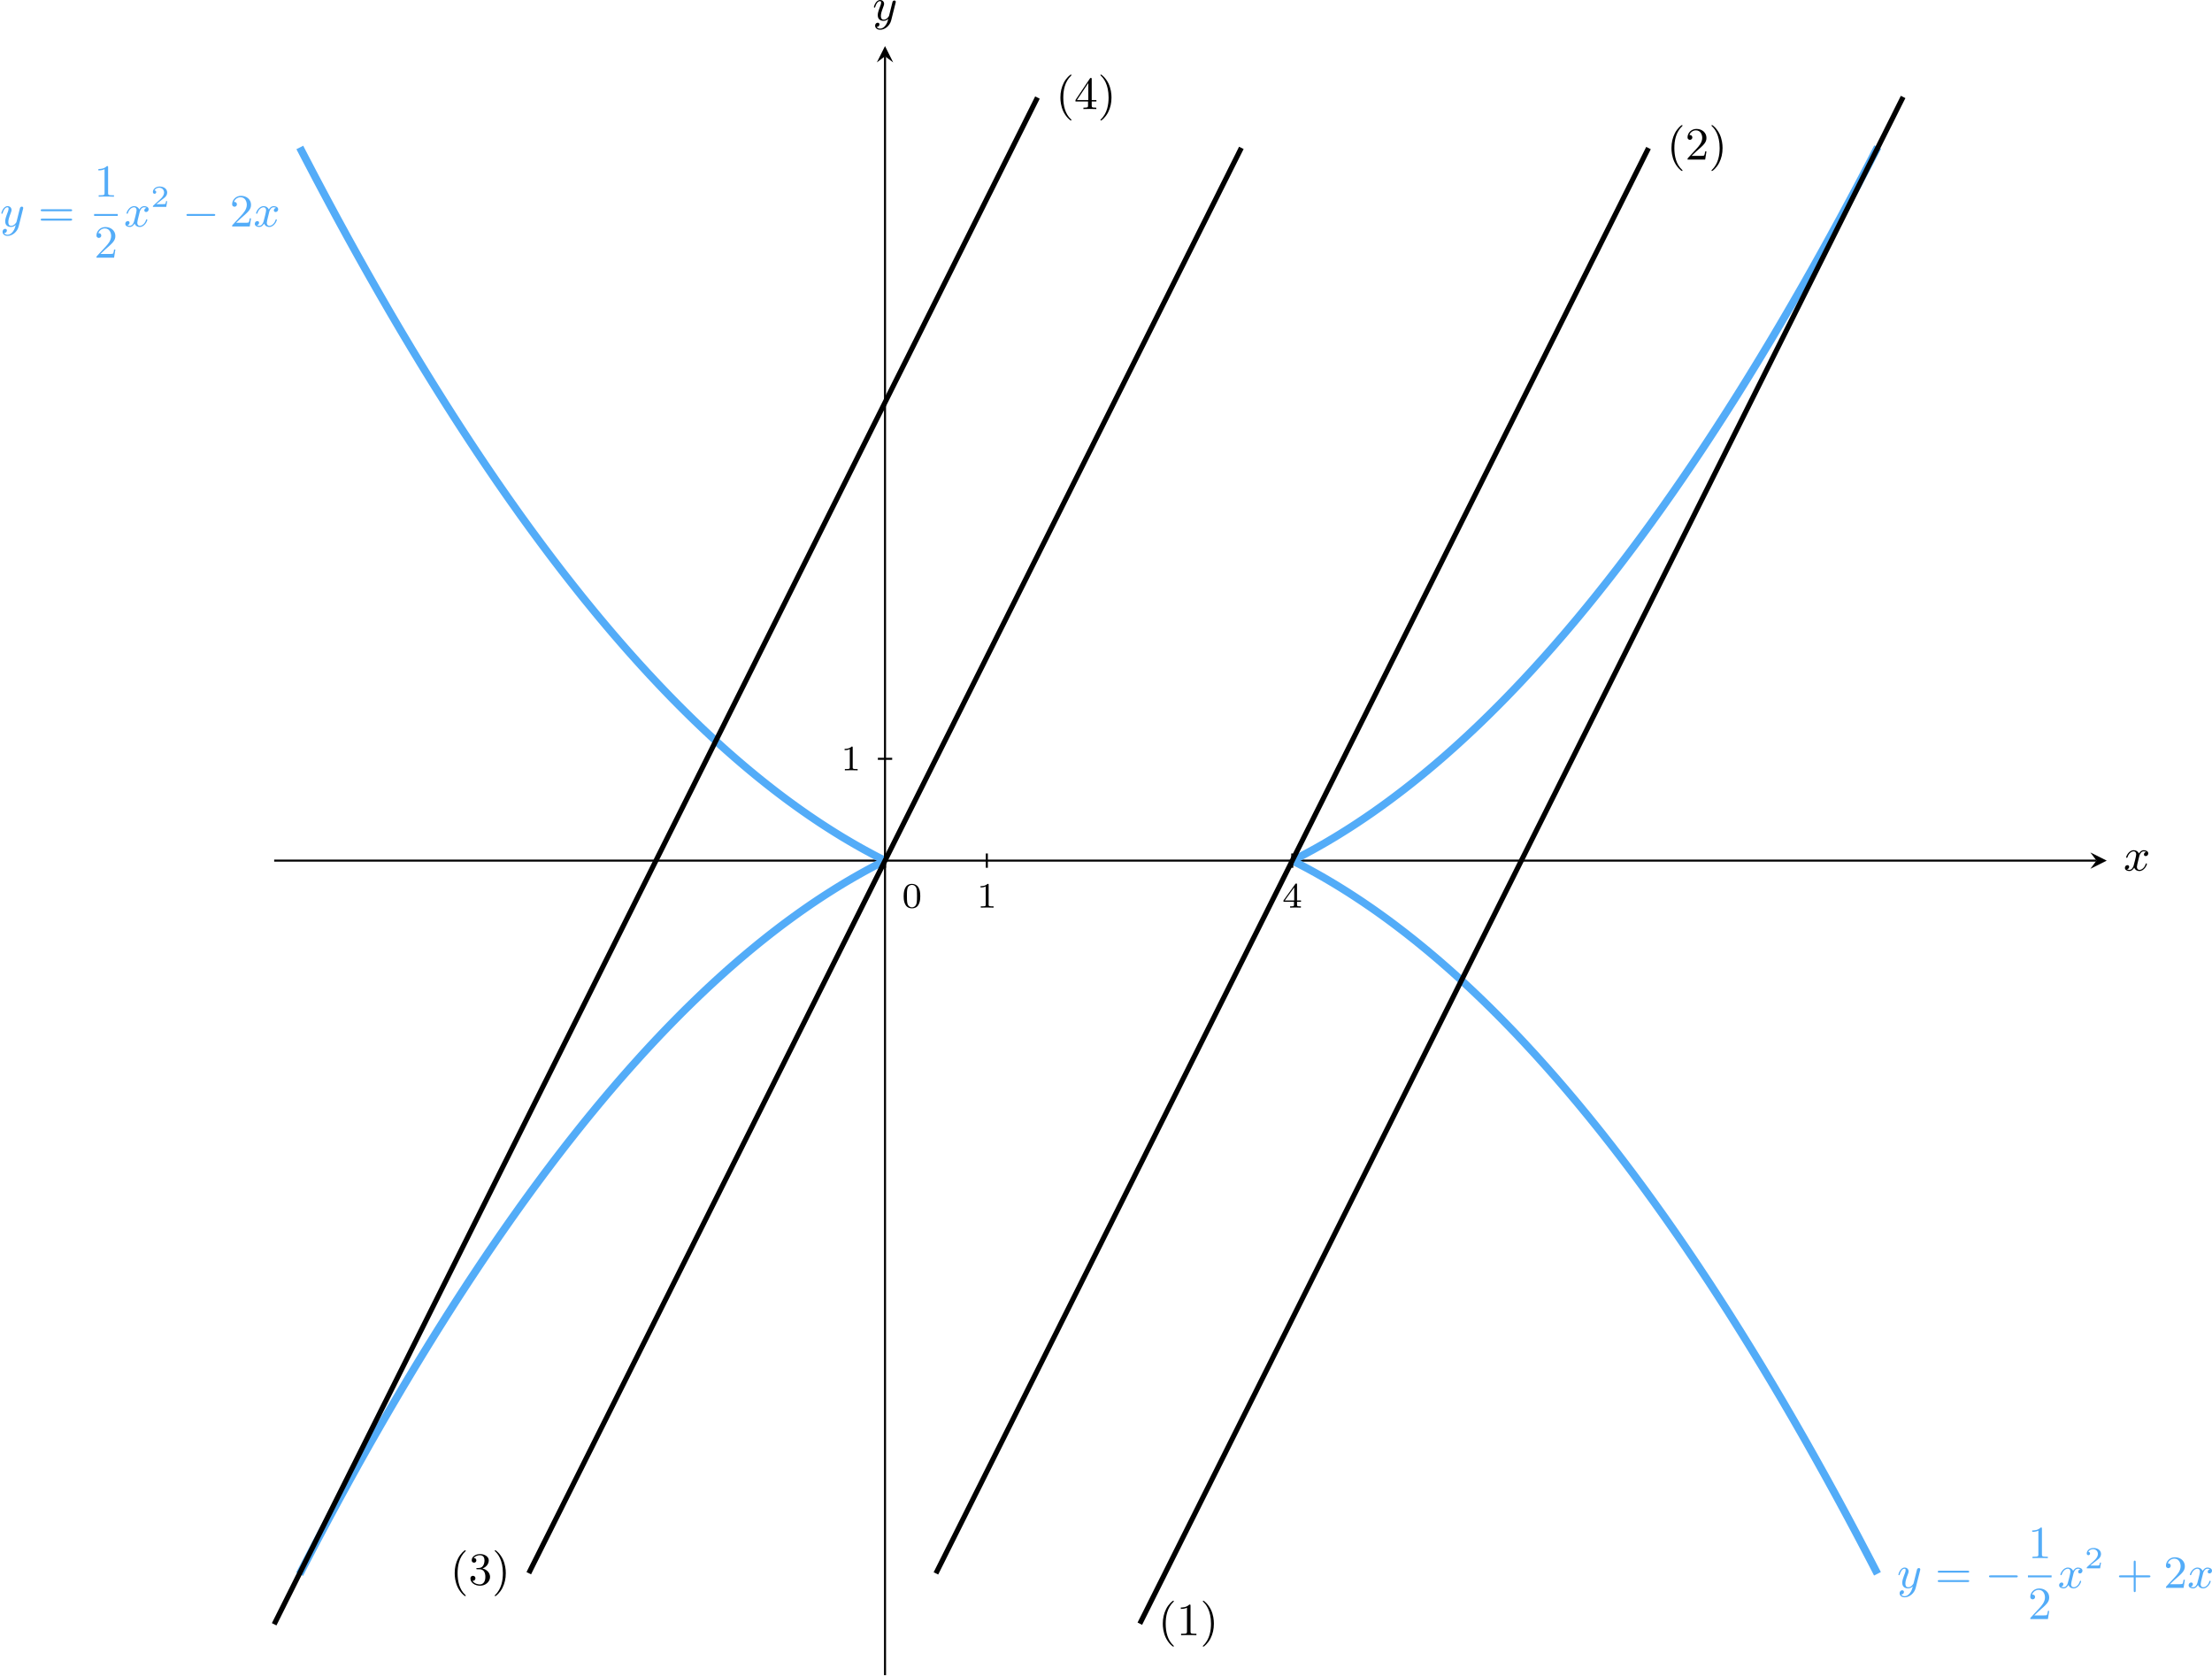 <?xml version='1.0' encoding='UTF-8'?>
<!-- This file was generated by dvisvgm 2.13.3 -->
<svg version='1.1' xmlns='http://www.w3.org/2000/svg' xmlns:xlink='http://www.w3.org/1999/xlink' width='862.24pt' height='653.316pt' viewBox='6.137 111.536 862.24 653.316'>
<defs>
<path id='g8-48' d='M3.599-2.225C3.599-2.992 3.508-3.543 3.187-4.031C2.971-4.352 2.538-4.631 1.981-4.631C.363-4.631 .363-2.727 .363-2.225S.363 .139 1.981 .139S3.599-1.723 3.599-2.225ZM1.981-.056C1.66-.056 1.234-.244 1.095-.816C.997-1.227 .997-1.799 .997-2.315C.997-2.824 .997-3.354 1.102-3.738C1.248-4.289 1.695-4.435 1.981-4.435C2.357-4.435 2.72-4.205 2.845-3.801C2.957-3.424 2.964-2.922 2.964-2.315C2.964-1.799 2.964-1.283 2.873-.844C2.734-.209 2.26-.056 1.981-.056Z'/>
<path id='g8-49' d='M2.336-4.435C2.336-4.624 2.322-4.631 2.127-4.631C1.681-4.191 1.046-4.184 .76-4.184V-3.933C.928-3.933 1.388-3.933 1.771-4.129V-.572C1.771-.342 1.771-.251 1.074-.251H.809V0C.934-.007 1.792-.028 2.05-.028C2.267-.028 3.145-.007 3.299 0V-.251H3.034C2.336-.251 2.336-.342 2.336-.572V-4.435Z'/>
<path id='g8-52' d='M3.689-1.144V-1.395H2.915V-4.505C2.915-4.652 2.915-4.7 2.762-4.7C2.678-4.7 2.65-4.7 2.58-4.603L.272-1.395V-1.144H2.322V-.572C2.322-.335 2.322-.251 1.757-.251H1.569V0C1.918-.014 2.364-.028 2.615-.028C2.873-.028 3.32-.014 3.668 0V-.251H3.48C2.915-.251 2.915-.335 2.915-.572V-1.144H3.689ZM2.371-3.947V-1.395H.53L2.371-3.947Z'/>
<path id='g2-0' d='M6.052-2.053C6.214-2.053 6.384-2.053 6.384-2.251C6.384-2.439 6.205-2.439 6.052-2.439H1.103C.95-2.439 .771-2.439 .771-2.251C.771-2.053 .941-2.053 1.103-2.053H6.052Z'/>
<path id='g5-50' d='M3.216-1.118H2.995C2.983-1.034 2.923-.64 2.833-.574C2.792-.538 2.307-.538 2.224-.538H1.106L1.871-1.16C2.074-1.321 2.606-1.704 2.792-1.883C2.971-2.062 3.216-2.367 3.216-2.792C3.216-3.539 2.54-3.975 1.739-3.975C.968-3.975 .43-3.467 .43-2.905C.43-2.6 .687-2.564 .753-2.564C.903-2.564 1.076-2.672 1.076-2.887C1.076-3.019 .998-3.21 .735-3.21C.873-3.515 1.237-3.742 1.65-3.742C2.277-3.742 2.612-3.276 2.612-2.792C2.612-2.367 2.331-1.931 1.913-1.548L.496-.251C.436-.191 .43-.185 .43 0H3.031L3.216-1.118Z'/>
<path id='g7-40' d='M3.058 2.134C3.058 2.089 3.031 2.062 2.977 2C1.82 .941 1.47-.672 1.47-2.242C1.47-3.631 1.739-5.317 3.004-6.519C3.04-6.554 3.058-6.581 3.058-6.626C3.058-6.689 3.013-6.725 2.95-6.725C2.842-6.725 2.035-6.079 1.551-5.102C1.121-4.241 .906-3.318 .906-2.251C.906-1.605 .986-.583 1.479 .475C2.008 1.578 2.842 2.233 2.95 2.233C3.013 2.233 3.058 2.197 3.058 2.134Z'/>
<path id='g7-41' d='M2.672-2.251C2.672-2.986 2.564-3.972 2.098-4.967C1.569-6.07 .735-6.725 .628-6.725C.538-6.725 .52-6.653 .52-6.626C.52-6.581 .538-6.554 .601-6.492C1.121-6.025 2.107-4.806 2.107-2.251C2.107-.968 1.874 .816 .574 2.026C.556 2.053 .52 2.089 .52 2.134C.52 2.161 .538 2.233 .628 2.233C.735 2.233 1.542 1.587 2.026 .61C2.457-.251 2.672-1.175 2.672-2.251Z'/>
<path id='g7-43' d='M6.33-2.053C6.456-2.053 6.644-2.053 6.644-2.242C6.644-2.439 6.474-2.439 6.33-2.439H3.775V-5.003C3.775-5.147 3.775-5.317 3.578-5.317C3.389-5.317 3.389-5.129 3.389-5.003V-2.439H.825C.699-2.439 .511-2.439 .511-2.251C.511-2.053 .681-2.053 .825-2.053H3.389V.511C3.389 .655 3.389 .825 3.587 .825C3.775 .825 3.775 .637 3.775 .511V-2.053H6.33Z'/>
<path id='g7-49' d='M2.726-5.73C2.726-5.954 2.717-5.972 2.493-5.972C1.937-5.398 1.112-5.398 .834-5.398V-5.12C1.004-5.12 1.551-5.12 2.035-5.353V-.717C2.035-.386 2.008-.278 1.175-.278H.888V0C1.21-.027 2.008-.027 2.376-.027S3.551-.027 3.873 0V-.278H3.587C2.753-.278 2.726-.386 2.726-.717V-5.73Z'/>
<path id='g7-50' d='M4.142-1.587H3.891C3.873-1.47 3.802-.941 3.685-.798C3.631-.717 3.013-.717 2.833-.717H1.237L2.125-1.56C3.596-2.833 4.142-3.309 4.142-4.223C4.142-5.254 3.291-5.972 2.188-5.972C1.157-5.972 .457-5.156 .457-4.34C.457-3.891 .843-3.847 .924-3.847C1.121-3.847 1.39-3.99 1.39-4.313C1.39-4.582 1.201-4.779 .924-4.779C.879-4.779 .852-4.779 .816-4.77C1.031-5.407 1.605-5.694 2.089-5.694C3.004-5.694 3.318-4.842 3.318-4.223C3.318-3.309 2.627-2.564 2.197-2.098L.556-.323C.457-.224 .457-.206 .457 0H3.891L4.142-1.587Z'/>
<path id='g7-51' d='M2.735-3.156C3.569-3.47 3.963-4.125 3.963-4.743C3.963-5.434 3.201-5.972 2.268-5.972S.637-5.443 .637-4.761C.637-4.465 .834-4.295 1.094-4.295S1.542-4.483 1.542-4.743C1.542-5.057 1.327-5.192 1.022-5.192C1.255-5.568 1.802-5.747 2.242-5.747C2.986-5.747 3.129-5.156 3.129-4.734C3.129-4.465 3.075-4.035 2.851-3.694C2.573-3.291 2.26-3.273 2-3.255C1.775-3.237 1.757-3.237 1.686-3.237C1.605-3.228 1.533-3.219 1.533-3.12C1.533-3.004 1.605-3.004 1.757-3.004H2.179C2.959-3.004 3.3-2.376 3.3-1.524C3.3-.377 2.69-.054 2.233-.054C2.062-.054 1.193-.099 .789-.762C1.112-.717 1.363-.941 1.363-1.246C1.363-1.542 1.139-1.731 .879-1.731C.655-1.731 .386-1.596 .386-1.219C.386-.421 1.219 .197 2.26 .197C3.38 .197 4.214-.61 4.214-1.524C4.214-2.304 3.596-2.968 2.735-3.156Z'/>
<path id='g7-52' d='M.26-1.757V-1.479H2.708V-.708C2.708-.377 2.681-.278 2.008-.278H1.811V0C2.376-.027 3.004-.027 3.067-.027C3.111-.027 3.757-.027 4.322 0V-.278H4.125C3.452-.278 3.425-.377 3.425-.708V-1.479H4.34V-1.757H3.425V-5.828C3.425-6.007 3.425-6.07 3.255-6.07C3.147-6.07 3.138-6.061 3.058-5.936L.26-1.757ZM.547-1.757L2.762-5.075V-1.757H.547Z'/>
<path id='g7-61' d='M6.348-2.968C6.474-2.968 6.644-2.968 6.644-3.156C6.644-3.353 6.447-3.353 6.312-3.353H.843C.708-3.353 .511-3.353 .511-3.156C.511-2.968 .69-2.968 .807-2.968H6.348ZM6.312-1.139C6.447-1.139 6.644-1.139 6.644-1.336C6.644-1.524 6.474-1.524 6.348-1.524H.807C.69-1.524 .511-1.524 .511-1.336C.511-1.139 .708-1.139 .843-1.139H6.312Z'/>
<path id='g4-120' d='M4.411-3.622C4.08-3.56 3.981-3.273 3.981-3.138C3.981-2.968 4.107-2.815 4.331-2.815C4.582-2.815 4.824-3.031 4.824-3.344C4.824-3.757 4.376-3.963 3.954-3.963C3.416-3.963 3.102-3.488 2.995-3.3C2.824-3.739 2.43-3.963 2-3.963C1.04-3.963 .52-2.815 .52-2.582C.52-2.502 .583-2.475 .646-2.475C.726-2.475 .753-2.52 .771-2.573C1.049-3.461 1.641-3.739 1.982-3.739C2.242-3.739 2.475-3.569 2.475-3.147C2.475-2.824 2.089-1.39 1.973-.959C1.901-.681 1.632-.126 1.139-.126C.959-.126 .771-.188 .681-.242C.924-.287 1.103-.493 1.103-.726C1.103-.95 .933-1.049 .762-1.049C.502-1.049 .269-.825 .269-.52C.269-.081 .753 .099 1.13 .099C1.65 .099 1.955-.332 2.089-.574C2.313 .018 2.842 .099 3.084 .099C4.053 .099 4.564-1.067 4.564-1.282C4.564-1.327 4.537-1.39 4.447-1.39C4.349-1.39 4.34-1.354 4.295-1.219C4.098-.574 3.578-.126 3.111-.126C2.851-.126 2.609-.287 2.609-.717C2.609-.915 2.735-1.408 2.815-1.748C2.851-1.91 3.093-2.878 3.111-2.941C3.219-3.264 3.488-3.739 3.945-3.739C4.107-3.739 4.277-3.712 4.411-3.622Z'/>
<path id='g4-121' d='M4.501-3.452C4.51-3.497 4.528-3.551 4.528-3.604C4.528-3.721 4.447-3.865 4.25-3.865C4.133-3.865 3.972-3.793 3.9-3.622C3.891-3.587 3.802-3.219 3.748-3.022L3.3-1.228C3.228-.968 3.228-.95 3.21-.87C3.201-.834 2.824-.126 2.179-.126C1.623-.126 1.623-.69 1.623-.861C1.623-1.264 1.739-1.704 2.125-2.708C2.197-2.914 2.251-3.04 2.251-3.21C2.251-3.649 1.919-3.963 1.479-3.963C.619-3.963 .26-2.69 .26-2.582C.26-2.502 .323-2.475 .386-2.475C.484-2.475 .493-2.529 .529-2.645C.717-3.309 1.076-3.739 1.453-3.739C1.668-3.739 1.668-3.569 1.668-3.443C1.668-3.291 1.632-3.129 1.551-2.914C1.13-1.802 1.013-1.426 1.013-.995C1.013 0 1.82 .099 2.152 .099C2.591 .099 2.905-.134 3.067-.296C2.95 .161 2.851 .565 2.502 1.013C2.233 1.372 1.874 1.614 1.479 1.614C1.228 1.614 .933 1.524 .807 1.273C1.282 1.273 1.345 .879 1.345 .789C1.345 .592 1.201 .466 1.004 .466C.789 .466 .502 .637 .502 1.049C.502 1.515 .915 1.838 1.479 1.838C2.394 1.838 3.371 1.058 3.631 .009L4.501-3.452Z'/>
</defs>
<g id='page11' transform='matrix(2 0 0 2 0 0)'>
<path d='M56.504 223.484H411.68' stroke='#000' fill='none' stroke-width='.399'/>
<path d='M413.672 223.484L410.485 221.891L411.68 223.484L410.485 225.078'/>
<g transform='matrix(1 0 0 1 241.382 1.93)'>
<use x='175.56' y='223.486' xlink:href='#g4-120'/>
</g>
<path d='M175.559 382.227V66.738' stroke='#000' fill='none' stroke-width='.399' stroke-miterlimit='10'/>
<path d='M175.559 64.746L173.965 67.934L175.559 66.738L177.152 67.934'/>
<g transform='matrix(1 0 0 1 -2.43 -163.755)'>
<use x='175.56' y='223.486' xlink:href='#g4-121'/>
</g>
<path d='M175.559 223.484C175.559 223.484 175.145 223.277 174.988 223.199C174.828 223.117 174.574 222.988 174.414 222.906C174.254 222.824 174 222.691 173.84 222.609C173.68 222.523 173.426 222.391 173.266 222.309C173.109 222.223 172.852 222.086 172.695 222C172.535 221.918 172.281 221.777 172.121 221.691C171.961 221.605 171.707 221.465 171.547 221.379C171.391 221.293 171.133 221.148 170.977 221.063C170.816 220.973 170.562 220.828 170.402 220.738C170.242 220.648 169.988 220.504 169.828 220.414C169.668 220.324 169.414 220.176 169.254 220.082C169.098 219.992 168.84 219.844 168.684 219.75C168.523 219.656 168.27 219.504 168.109 219.41C167.949 219.316 167.695 219.164 167.535 219.07C167.375 218.973 167.121 218.82 166.961 218.723C166.805 218.625 166.547 218.469 166.391 218.371C166.23 218.273 165.977 218.117 165.816 218.016C165.656 217.918 165.402 217.758 165.242 217.656C165.086 217.559 164.828 217.395 164.672 217.293C164.512 217.191 164.258 217.031 164.098 216.926C163.938 216.824 163.684 216.66 163.523 216.555C163.363 216.453 163.109 216.285 162.949 216.18C162.793 216.074 162.535 215.906 162.379 215.801C162.219 215.695 161.965 215.523 161.805 215.418C161.644 215.309 161.391 215.137 161.231 215.027C161.07 214.922 160.816 214.746 160.656 214.637C160.5 214.527 160.242 214.352 160.086 214.238C159.926 214.129 159.672 213.953 159.512 213.84C159.352 213.727 159.098 213.547 158.938 213.434C158.781 213.32 158.523 213.141 158.367 213.027C158.207 212.914 157.953 212.731 157.793 212.613C157.633 212.5 157.379 212.312 157.219 212.195C157.059 212.082 156.805 211.894 156.644 211.777C156.488 211.656 156.231 211.469 156.074 211.352C155.914 211.231 155.66 211.039 155.5 210.922C155.34 210.801 155.086 210.609 154.926 210.488C154.766 210.367 154.512 210.172 154.352 210.051C154.195 209.93 153.938 209.731 153.781 209.609C153.621 209.484 153.367 209.285 153.207 209.16C153.047 209.039 152.793 208.836 152.633 208.711C152.477 208.586 152.219 208.383 152.062 208.258C151.902 208.133 151.648 207.926 151.488 207.801C151.328 207.672 151.074 207.465 150.914 207.336C150.754 207.207 150.5 207 150.34 206.871C150.184 206.742 149.926 206.531 149.769 206.398C149.609 206.269 149.356 206.059 149.195 205.926C149.035 205.793 148.781 205.578 148.621 205.445S148.207 205.098 148.047 204.961C147.891 204.828 147.633 204.609 147.477 204.477C147.316 204.34 147.062 204.121 146.902 203.984C146.742 203.848 146.488 203.625 146.328 203.488C146.172 203.352 145.914 203.129 145.758 202.988C145.598 202.848 145.344 202.625 145.184 202.484S144.769 202.117 144.609 201.977C144.449 201.836 144.195 201.606 144.035 201.465C143.879 201.32 143.621 201.094 143.465 200.949C143.305 200.805 143.051 200.574 142.891 200.426C142.731 200.281 142.477 200.051 142.316 199.902C142.156 199.758 141.902 199.523 141.742 199.375C141.586 199.227 141.328 198.988 141.172 198.84C141.012 198.691 140.758 198.453 140.598 198.305C140.438 198.156 140.184 197.914 140.023 197.762C139.867 197.613 139.609 197.371 139.453 197.219C139.293 197.066 139.039 196.82 138.879 196.668C138.719 196.516 138.465 196.269 138.305 196.117C138.144 195.961 137.891 195.715 137.731 195.559C137.574 195.402 137.316 195.152 137.16 194.996C137 194.84 136.746 194.586 136.586 194.43C136.426 194.273 136.172 194.019 136.012 193.859C135.852 193.699 135.598 193.445 135.438 193.285C135.281 193.125 135.023 192.867 134.867 192.707C134.707 192.547 134.453 192.285 134.293 192.125C134.133 191.961 133.879 191.703 133.719 191.539C133.562 191.375 133.305 191.113 133.148 190.949C132.988 190.781 132.734 190.519 132.574 190.352C132.414 190.188 132.16 189.922 132 189.754S131.586 189.316 131.426 189.148C131.269 188.981 131.012 188.711 130.856 188.543C130.695 188.375 130.441 188.102 130.281 187.93C130.121 187.762 129.867 187.488 129.707 187.316C129.547 187.144 129.293 186.867 129.133 186.695C128.977 186.523 128.719 186.246 128.562 186.07C128.402 185.898 128.148 185.617 127.988 185.445C127.828 185.269 127.574 184.988 127.414 184.812C127.258 184.637 127 184.352 126.844 184.176C126.684 184 126.43 183.715 126.269 183.535C126.109 183.356 125.856 183.07 125.695 182.891C125.535 182.711 125.281 182.422 125.121 182.242C124.965 182.062 124.707 181.769 124.551 181.59C124.391 181.406 124.137 181.113 123.977 180.934C123.816 180.75 123.562 180.453 123.402 180.269C123.242 180.086 122.988 179.789 122.828 179.606C122.672 179.422 122.414 179.121 122.258 178.938C122.098 178.75 121.844 178.449 121.684 178.262S121.269 177.773 121.109 177.586C120.953 177.394 120.695 177.094 120.539 176.902C120.379 176.715 120.125 176.406 119.965 176.219C119.805 176.027 119.551 175.719 119.391 175.527C119.231 175.336 118.977 175.027 118.816 174.832C118.66 174.641 118.402 174.328 118.246 174.133C118.086 173.941 117.832 173.629 117.672 173.43C117.512 173.234 117.258 172.922 117.098 172.727C116.938 172.527 116.684 172.211 116.523 172.016C116.367 171.816 116.109 171.5 115.953 171.301C115.793 171.102 115.539 170.781 115.379 170.578C115.219 170.379 114.965 170.059 114.805 169.856C114.648 169.656 114.391 169.332 114.234 169.129C114.074 168.926 113.82 168.602 113.66 168.398C113.5 168.195 113.246 167.867 113.086 167.664C112.926 167.457 112.672 167.129 112.512 166.922C112.356 166.715 112.098 166.387 111.941 166.18C111.781 165.973 111.527 165.641 111.367 165.43C111.207 165.223 110.953 164.887 110.793 164.68C110.633 164.469 110.379 164.133 110.219 163.922C110.062 163.711 109.805 163.375 109.648 163.16C109.488 162.949 109.234 162.609 109.074 162.398C108.914 162.184 108.66 161.844 108.5 161.629C108.344 161.414 108.086 161.07 107.93 160.856C107.769 160.641 107.516 160.293 107.356 160.078C107.195 159.863 106.941 159.516 106.781 159.297C106.621 159.078 106.367 158.731 106.207 158.512C106.051 158.293 105.793 157.941 105.637 157.723C105.477 157.504 105.223 157.148 105.062 156.93C104.902 156.707 104.648 156.352 104.488 156.133C104.328 155.91 104.074 155.551 103.914 155.328C103.758 155.106 103.5 154.746 103.344 154.523C103.184 154.301 102.93 153.938 102.769 153.715C102.609 153.488 102.356 153.125 102.195 152.898C102.039 152.672 101.781 152.309 101.625 152.082C101.465 151.852 101.211 151.488 101.051 151.258C100.891 151.027 100.637 150.66 100.477 150.43C100.316 150.203 100.062 149.832 99.902 149.602C99.746 149.367 99.488 148.996 99.332 148.766C99.172 148.531 98.918 148.16 98.758 147.926C98.598 147.691 98.344 147.316 98.184 147.082C98.023 146.848 97.769 146.473 97.609 146.234C97.453 146 97.195 145.621 97.039 145.383C96.879 145.148 96.625 144.766 96.465 144.527C96.305 144.289 96.051 143.906 95.891 143.668C95.734 143.43 95.477 143.043 95.32 142.805C95.16 142.562 94.906 142.18 94.746 141.938S94.332 141.309 94.172 141.062C94.012 140.82 93.758 140.43 93.598 140.188C93.441 139.945 93.184 139.551 93.027 139.309C92.867 139.062 92.613 138.668 92.453 138.422C92.293 138.176 92.039 137.781 91.879 137.535C91.719 137.285 91.465 136.891 91.305 136.641C91.148 136.394 90.891 135.992 90.734 135.742C90.574 135.496 90.32 135.094 90.16 134.844C90 134.594 89.746 134.188 89.586 133.938C89.43 133.688 89.172 133.281 89.016 133.027C88.856 132.773 88.602 132.367 88.441 132.113C88.281 131.859 88.027 131.453 87.867 131.195C87.707 130.941 87.453 130.531 87.293 130.273C87.137 130.019 86.879 129.606 86.723 129.348C86.562 129.09 86.309 128.676 86.148 128.418C85.988 128.16 85.734 127.742 85.574 127.484C85.414 127.223 85.16 126.805 85 126.547C84.844 126.285 84.586 125.863 84.43 125.602C84.269 125.34 84.016 124.918 83.856 124.656C83.695 124.394 83.441 123.969 83.281 123.707C83.125 123.441 82.867 123.016 82.711 122.75C82.551 122.484 82.297 122.059 82.137 121.793C81.977 121.523 81.723 121.098 81.562 120.828C81.402 120.559 81.148 120.129 80.988 119.859C80.832 119.59 80.574 119.16 80.418 118.891C80.258 118.617 80.004 118.184 79.844 117.914C79.684 117.641 79.43 117.207 79.269 116.934C79.109 116.66 78.856 116.223 78.695 115.949C78.539 115.676 78.281 115.234 78.125 114.961C77.965 114.688 77.711 114.246 77.551 113.969C77.391 113.691 77.137 113.25 76.977 112.973C76.82 112.695 76.562 112.25 76.406 111.973C76.246 111.695 75.992 111.246 75.832 110.969C75.672 110.688 75.418 110.238 75.258 109.957C75.098 109.68 74.844 109.227 74.684 108.945C74.527 108.664 74.27 108.211 74.113 107.93C73.953 107.645 73.699 107.191 73.539 106.906C73.379 106.625 73.125 106.168 72.965 105.883S72.551 105.141 72.391 104.852C72.234 104.566 71.977 104.105 71.82 103.82C71.66 103.531 71.406 103.07 71.246 102.781S70.832 102.027 70.672 101.738C70.516 101.449 70.258 100.984 70.102 100.695C69.941 100.402 69.688 99.934 69.527 99.645C69.367 99.352 69.113 98.883 68.953 98.59S68.539 97.824 68.379 97.531C68.223 97.234 67.965 96.762 67.809 96.469C67.648 96.172 67.395 95.699 67.234 95.402C67.074 95.105 66.82 94.629 66.66 94.328C66.5 94.031 66.246 93.555 66.086 93.254C65.93 92.957 65.672 92.477 65.516 92.176C65.355 91.875 65.102 91.395 64.941 91.094C64.781 90.793 64.527 90.309 64.367 90.004C64.211 89.703 63.953 89.219 63.797 88.914C63.637 88.609 63.383 88.121 63.223 87.816C63.063 87.512 62.809 87.023 62.648 86.719C62.488 86.414 62.234 85.922 62.074 85.613C61.918 85.309 61.504 84.504 61.504 84.504' stroke='#53acf8' fill='none' stroke-width='1.494' stroke-miterlimit='10'/>
<g fill='#53acf8' transform='matrix(1 0 0 1 -172.491 -123.585)'>
<use x='175.56' y='223.486' xlink:href='#g4-121'/>
<use x='182.98' y='223.486' xlink:href='#g7-61'/>
<use x='193.903' y='217.687' xlink:href='#g7-49'/>
</g>
<rect x='193.903' y='221.055' height='.379' width='4.608' transform='matrix(1 0 0 1 -172.491 -123.585)' fill='#53acf8'/>
<g fill='#53acf8' transform='matrix(1 0 0 1 -172.491 -123.585)'>
<use x='193.903' y='229.567' xlink:href='#g7-50'/>
<use x='199.706' y='223.486' xlink:href='#g4-120'/>
<use x='204.929' y='219.677' xlink:href='#g5-50'/>
<use x='211.128' y='223.486' xlink:href='#g2-0'/>
<use x='220.344' y='223.486' xlink:href='#g7-50'/>
<use x='224.951' y='223.486' xlink:href='#g4-120'/>
</g>
<path d='M369.027 84.434C369.027 84.434 368.613 85.234 368.453 85.539C368.293 85.848 368.039 86.34 367.879 86.645C367.723 86.949 367.465 87.441 367.309 87.746C367.148 88.051 366.891 88.539 366.734 88.84C366.574 89.145 366.32 89.629 366.16 89.934C366 90.234 365.746 90.719 365.586 91.02C365.43 91.32 365.172 91.805 365.016 92.105C364.855 92.406 364.602 92.887 364.441 93.184C364.281 93.484 364.027 93.961 363.867 94.258C363.707 94.559 363.453 95.035 363.293 95.332C363.137 95.629 362.879 96.102 362.723 96.398C362.563 96.691 362.309 97.164 362.148 97.461C361.988 97.754 361.734 98.227 361.574 98.52C361.418 98.813 361.16 99.281 361.004 99.574C360.844 99.867 360.586 100.332 360.43 100.625C360.27 100.914 360.016 101.379 359.855 101.672C359.695 101.961 359.441 102.426 359.281 102.711C359.125 103 358.867 103.465 358.711 103.75C358.551 104.039 358.297 104.5 358.137 104.785S357.723 105.527 357.563 105.813C357.402 106.098 357.148 106.555 356.988 106.84C356.832 107.125 356.574 107.578 356.418 107.863C356.258 108.145 356.004 108.598 355.844 108.879S355.43 109.613 355.27 109.891C355.113 110.172 354.855 110.621 354.699 110.902C354.539 111.18 354.281 111.629 354.125 111.906C353.965 112.184 353.711 112.629 353.551 112.906C353.391 113.184 353.137 113.629 352.977 113.902C352.82 114.18 352.563 114.621 352.406 114.895C352.246 115.172 351.992 115.609 351.832 115.883C351.672 116.16 351.418 116.598 351.258 116.867C351.098 117.141 350.844 117.578 350.684 117.848C350.527 118.121 350.27 118.555 350.113 118.824C349.953 119.094 349.699 119.527 349.539 119.797C349.379 120.066 349.125 120.496 348.965 120.766C348.809 121.031 348.551 121.461 348.395 121.727C348.234 121.996 347.977 122.422 347.82 122.688C347.66 122.953 347.406 123.379 347.246 123.641C347.086 123.906 346.832 124.332 346.672 124.594C346.516 124.856 346.258 125.277 346.102 125.539C345.941 125.805 345.688 126.223 345.527 126.484C345.367 126.746 345.113 127.164 344.953 127.422C344.793 127.684 344.539 128.098 344.379 128.356C344.223 128.617 343.965 129.031 343.809 129.289C343.648 129.543 343.395 129.957 343.234 130.215C343.074 130.469 342.82 130.879 342.66 131.137C342.504 131.391 342.246 131.801 342.09 132.055C341.93 132.309 341.672 132.715 341.516 132.969C341.355 133.223 341.102 133.625 340.941 133.879C340.781 134.129 340.527 134.531 340.367 134.781C340.211 135.035 339.953 135.434 339.797 135.684C339.637 135.934 339.383 136.332 339.223 136.582S338.809 137.227 338.648 137.477C338.488 137.723 338.234 138.117 338.074 138.363C337.918 138.609 337.66 139.004 337.504 139.25C337.344 139.492 337.09 139.887 336.93 140.129C336.77 140.375 336.516 140.766 336.355 141.008C336.199 141.25 335.941 141.637 335.785 141.879C335.625 142.121 335.367 142.508 335.211 142.746C335.051 142.988 334.797 143.371 334.637 143.613C334.477 143.852 334.223 144.234 334.063 144.473C333.906 144.711 333.648 145.09 333.492 145.328C333.332 145.566 333.078 145.945 332.918 146.18S332.504 146.793 332.344 147.027C332.184 147.262 331.93 147.637 331.77 147.871C331.613 148.106 331.355 148.477 331.199 148.711C331.039 148.941 330.785 149.312 330.625 149.547C330.465 149.777 330.211 150.144 330.051 150.375C329.895 150.606 329.637 150.973 329.48 151.203C329.32 151.434 329.063 151.797 328.906 152.027C328.746 152.254 328.492 152.617 328.332 152.844C328.172 153.07 327.918 153.434 327.758 153.66C327.602 153.887 327.344 154.246 327.188 154.469C327.027 154.695 326.773 155.055 326.613 155.277C326.453 155.5 326.199 155.856 326.039 156.078C325.879 156.301 325.625 156.656 325.465 156.875C325.309 157.098 325.051 157.449 324.895 157.672C324.734 157.891 324.48 158.242 324.32 158.461C324.16 158.68 323.906 159.027 323.746 159.246C323.59 159.461 323.332 159.809 323.176 160.027C323.016 160.242 322.758 160.59 322.602 160.805C322.441 161.019 322.188 161.363 322.027 161.578C321.867 161.793 321.613 162.133 321.453 162.348C321.297 162.559 321.039 162.898 320.883 163.109C320.723 163.324 320.469 163.66 320.309 163.871C320.148 164.082 319.895 164.418 319.734 164.629C319.574 164.84 319.32 165.172 319.16 165.383C319.004 165.59 318.746 165.922 318.59 166.129C318.43 166.336 318.176 166.668 318.016 166.875C317.855 167.078 317.602 167.41 317.441 167.613C317.285 167.82 317.027 168.144 316.871 168.348C316.711 168.555 316.453 168.879 316.297 169.082C316.137 169.285 315.883 169.609 315.723 169.809C315.563 170.012 315.309 170.332 315.148 170.531C314.992 170.734 314.734 171.055 314.578 171.25C314.418 171.449 314.164 171.769 314.004 171.969C313.844 172.164 313.59 172.481 313.43 172.68C313.27 172.875 313.016 173.191 312.855 173.387C312.699 173.582 312.441 173.894 312.285 174.09C312.125 174.281 311.871 174.594 311.711 174.785C311.551 174.981 311.297 175.289 311.137 175.481C310.98 175.672 310.723 175.981 310.566 176.172C310.406 176.363 310.148 176.668 309.992 176.859C309.832 177.047 309.578 177.352 309.418 177.539C309.258 177.731 309.004 178.031 308.844 178.219C308.688 178.406 308.43 178.707 308.273 178.891C308.113 179.078 307.859 179.375 307.699 179.562C307.539 179.746 307.285 180.043 307.125 180.227S306.711 180.707 306.551 180.887C306.395 181.07 306.137 181.363 305.98 181.547C305.82 181.727 305.566 182.019 305.406 182.199S304.992 182.668 304.832 182.848C304.676 183.027 304.418 183.312 304.262 183.492C304.102 183.672 303.844 183.957 303.688 184.133C303.527 184.312 303.273 184.594 303.113 184.769C302.953 184.945 302.699 185.227 302.539 185.402C302.383 185.578 302.125 185.856 301.969 186.031C301.809 186.203 301.555 186.481 301.395 186.656C301.234 186.828 300.98 187.102 300.82 187.273C300.66 187.445 300.406 187.719 300.246 187.891C300.09 188.062 299.832 188.332 299.676 188.504C299.516 188.672 299.262 188.941 299.102 189.109C298.941 189.277 298.688 189.547 298.527 189.715C298.371 189.879 298.113 190.148 297.953 190.312C297.797 190.481 297.539 190.742 297.383 190.906C297.223 191.074 296.969 191.336 296.809 191.5C296.648 191.664 296.395 191.922 296.234 192.086C296.078 192.25 295.82 192.508 295.664 192.668C295.504 192.832 295.25 193.086 295.09 193.246S294.676 193.664 294.516 193.82C294.355 193.981 294.102 194.234 293.941 194.391C293.785 194.551 293.527 194.801 293.371 194.957C293.211 195.113 292.957 195.367 292.797 195.519C292.637 195.676 292.383 195.926 292.223 196.078C292.066 196.234 291.809 196.481 291.652 196.633C291.492 196.785 291.234 197.031 291.078 197.184C290.918 197.336 290.664 197.578 290.504 197.727C290.344 197.879 290.09 198.121 289.93 198.269C289.773 198.418 289.516 198.656 289.359 198.805C289.199 198.953 288.945 199.191 288.785 199.34C288.625 199.488 288.371 199.723 288.211 199.867C288.051 200.016 287.797 200.246 287.637 200.394C287.48 200.539 287.223 200.769 287.066 200.914C286.906 201.059 286.652 201.289 286.492 201.43C286.332 201.574 286.078 201.801 285.918 201.941C285.762 202.086 285.504 202.312 285.348 202.449C285.188 202.59 284.93 202.816 284.773 202.957C284.613 203.094 284.359 203.316 284.199 203.457C284.039 203.594 283.785 203.812 283.625 203.953C283.469 204.09 283.211 204.309 283.055 204.441C282.895 204.578 282.641 204.797 282.48 204.93C282.32 205.066 282.066 205.281 281.906 205.414S281.492 205.762 281.332 205.894C281.176 206.027 280.918 206.238 280.762 206.367C280.602 206.5 280.348 206.711 280.188 206.84C280.027 206.969 279.773 207.176 279.613 207.305C279.457 207.434 279.199 207.641 279.043 207.769C278.883 207.898 278.625 208.102 278.469 208.227C278.309 208.356 278.055 208.555 277.895 208.684C277.734 208.809 277.48 209.008 277.32 209.133C277.164 209.258 276.906 209.457 276.75 209.578C276.59 209.703 276.336 209.898 276.176 210.019C276.016 210.144 275.762 210.336 275.602 210.457C275.441 210.578 275.188 210.773 275.027 210.891C274.871 211.012 274.613 211.203 274.457 211.32C274.297 211.441 274.043 211.629 273.883 211.746C273.723 211.863 273.469 212.051 273.309 212.168C273.152 212.285 272.894 212.473 272.734 212.586C272.578 212.703 272.32 212.887 272.164 213C272.004 213.113 271.75 213.297 271.59 213.406C271.43 213.52 271.176 213.703 271.016 213.813C270.859 213.926 270.602 214.102 270.445 214.215C270.285 214.324 270.031 214.5 269.871 214.609C269.711 214.719 269.457 214.895 269.297 215.004C269.137 215.109 268.883 215.285 268.723 215.391C268.566 215.496 268.309 215.668 268.152 215.773C267.992 215.883 267.738 216.051 267.578 216.156C267.418 216.258 267.164 216.426 267.004 216.531C266.848 216.633 266.59 216.801 266.434 216.902C266.273 217.004 266.016 217.168 265.859 217.27C265.699 217.371 265.445 217.531 265.285 217.633C265.125 217.734 264.871 217.895 264.711 217.992C264.555 218.094 264.297 218.25 264.141 218.348C263.981 218.445 263.727 218.602 263.566 218.699C263.406 218.797 263.152 218.949 262.992 219.047C262.832 219.141 262.578 219.293 262.418 219.387C262.262 219.484 262.004 219.633 261.848 219.727C261.688 219.82 261.434 219.969 261.273 220.063C261.113 220.152 260.859 220.301 260.699 220.391C260.543 220.484 260.285 220.629 260.125 220.719C259.969 220.809 259.711 220.949 259.555 221.039C259.394 221.129 259.141 221.27 258.981 221.359C258.82 221.445 258.566 221.586 258.406 221.672C258.25 221.758 257.992 221.895 257.836 221.98C257.676 222.066 257.422 222.203 257.262 222.285C257.102 222.371 256.848 222.504 256.688 222.59C256.527 222.672 256.273 222.805 256.113 222.887C255.957 222.969 255.699 223.098 255.543 223.18C255.383 223.258 254.969 223.469 254.969 223.469' stroke='#53acf8' fill='none' stroke-width='1.494' stroke-miterlimit='10'/>
<path d='M61.465 362.539C61.465 362.539 61.879 361.738 62.039 361.43C62.195 361.125 62.453 360.633 62.609 360.328C62.77 360.02 63.023 359.531 63.184 359.227C63.344 358.922 63.598 358.434 63.758 358.129C63.918 357.828 64.172 357.34 64.332 357.039C64.488 356.738 64.746 356.254 64.902 355.949C65.063 355.648 65.316 355.168 65.477 354.867C65.637 354.566 65.891 354.086 66.051 353.789C66.207 353.488 66.465 353.012 66.621 352.715C66.781 352.414 67.035 351.938 67.195 351.641S67.609 350.871 67.77 350.574C67.93 350.277 68.184 349.805 68.344 349.512C68.5 349.219 68.758 348.746 68.914 348.453C69.074 348.16 69.328 347.691 69.488 347.398S69.902 346.641 70.063 346.348C70.223 346.059 70.477 345.59 70.637 345.301C70.793 345.012 71.051 344.547 71.207 344.258C71.367 343.973 71.621 343.508 71.781 343.223C71.941 342.934 72.195 342.473 72.355 342.188C72.512 341.902 72.77 341.441 72.926 341.156C73.086 340.871 73.34 340.418 73.5 340.133S73.914 339.395 74.074 339.109C74.234 338.828 74.488 338.375 74.648 338.094C74.805 337.813 75.063 337.359 75.219 337.078C75.379 336.801 75.633 336.352 75.793 336.07C75.953 335.793 76.207 335.344 76.367 335.066C76.527 334.789 76.781 334.344 76.941 334.066C77.098 333.789 77.356 333.344 77.512 333.07C77.672 332.793 77.926 332.352 78.086 332.074C78.246 331.801 78.5 331.359 78.66 331.086C78.816 330.813 79.074 330.375 79.231 330.102C79.391 329.832 79.648 329.395 79.805 329.125C79.965 328.852 80.219 328.418 80.379 328.148C80.539 327.879 80.793 327.445 80.953 327.176C81.109 326.906 81.367 326.477 81.523 326.207C81.684 325.941 81.938 325.512 82.098 325.246C82.258 324.977 82.512 324.551 82.672 324.285C82.832 324.02 83.086 323.594 83.246 323.328C83.402 323.066 83.66 322.641 83.816 322.379C83.977 322.113 84.231 321.695 84.391 321.43C84.551 321.168 84.805 320.75 84.965 320.488C85.121 320.227 85.379 319.809 85.535 319.551C85.695 319.289 85.949 318.875 86.109 318.617C86.269 318.356 86.523 317.941 86.684 317.684S87.098 317.016 87.258 316.758C87.414 316.5 87.672 316.09 87.828 315.836C87.988 315.582 88.242 315.172 88.402 314.918C88.562 314.664 88.816 314.258 88.977 314.004C89.137 313.75 89.391 313.348 89.551 313.094C89.707 312.844 89.965 312.441 90.121 312.188C90.281 311.938 90.535 311.535 90.695 311.289C90.856 311.039 91.109 310.637 91.269 310.391C91.426 310.141 91.684 309.746 91.84 309.496C92 309.25 92.258 308.856 92.414 308.609C92.574 308.363 92.828 307.969 92.988 307.723C93.148 307.477 93.402 307.086 93.562 306.844C93.719 306.598 93.977 306.207 94.133 305.965C94.293 305.723 94.547 305.336 94.707 305.094C94.867 304.852 95.121 304.465 95.281 304.227C95.441 303.984 95.695 303.602 95.856 303.359C96.012 303.121 96.269 302.738 96.426 302.5C96.586 302.262 96.84 301.883 97 301.644C97.16 301.406 97.414 301.027 97.574 300.793C97.731 300.559 97.988 300.18 98.144 299.945C98.305 299.711 98.562 299.336 98.719 299.102C98.879 298.867 99.133 298.496 99.293 298.262C99.453 298.031 99.707 297.656 99.867 297.426C100.023 297.195 100.281 296.824 100.438 296.594C100.598 296.367 100.852 295.996 101.012 295.769C101.172 295.539 101.426 295.172 101.586 294.945C101.746 294.719 102 294.356 102.16 294.129C102.316 293.902 102.574 293.539 102.731 293.312C102.891 293.086 103.144 292.727 103.305 292.504C103.465 292.277 103.719 291.918 103.879 291.695C104.035 291.473 104.293 291.117 104.449 290.894C104.609 290.672 104.867 290.316 105.023 290.098C105.184 289.875 105.438 289.523 105.598 289.301C105.758 289.082 106.012 288.731 106.172 288.512C106.328 288.293 106.586 287.945 106.742 287.727C106.902 287.508 107.156 287.16 107.316 286.945C107.477 286.731 107.731 286.383 107.891 286.168C108.051 285.953 108.305 285.609 108.465 285.394C108.621 285.18 108.879 284.84 109.035 284.625C109.195 284.414 109.449 284.074 109.609 283.859C109.769 283.648 110.023 283.312 110.184 283.102C110.34 282.891 110.598 282.555 110.754 282.344C110.914 282.133 111.168 281.801 111.328 281.59C111.488 281.383 111.742 281.051 111.902 280.844C112.062 280.637 112.316 280.305 112.477 280.098C112.633 279.891 112.891 279.562 113.047 279.359C113.207 279.152 113.461 278.828 113.621 278.621C113.781 278.418 114.035 278.094 114.195 277.891C114.356 277.688 114.609 277.363 114.769 277.164C114.926 276.961 115.184 276.641 115.34 276.441C115.5 276.238 115.754 275.918 115.914 275.719C116.074 275.519 116.328 275.203 116.488 275.004C116.644 274.809 116.902 274.492 117.059 274.293C117.219 274.098 117.477 273.781 117.633 273.586C117.793 273.391 118.047 273.078 118.207 272.883C118.367 272.691 118.621 272.379 118.781 272.188C118.938 271.992 119.195 271.684 119.352 271.492C119.512 271.301 119.766 270.992 119.926 270.801C120.086 270.609 120.34 270.305 120.5 270.113C120.66 269.926 120.914 269.621 121.074 269.434C121.231 269.242 121.488 268.941 121.644 268.754C121.805 268.566 122.059 268.266 122.219 268.082C122.379 267.894 122.633 267.598 122.793 267.41C122.949 267.227 123.207 266.93 123.363 266.746C123.523 266.562 123.781 266.266 123.938 266.082C124.098 265.902 124.352 265.609 124.512 265.426C124.672 265.246 124.926 264.953 125.086 264.773C125.242 264.594 125.5 264.305 125.656 264.125C125.816 263.945 126.07 263.656 126.231 263.481C126.391 263.301 126.644 263.016 126.805 262.84C126.965 262.66 127.219 262.379 127.379 262.203C127.535 262.027 127.793 261.746 127.949 261.57C128.109 261.394 128.363 261.113 128.523 260.941C128.684 260.769 128.938 260.488 129.098 260.316C129.254 260.144 129.512 259.867 129.668 259.699C129.828 259.527 130.086 259.25 130.242 259.082C130.402 258.91 130.656 258.641 130.816 258.469C130.977 258.301 131.231 258.031 131.391 257.863C131.547 257.695 131.805 257.426 131.961 257.258C132.121 257.09 132.375 256.824 132.535 256.66C132.695 256.492 132.949 256.231 133.109 256.062C133.269 255.898 133.523 255.637 133.684 255.473C133.84 255.309 134.098 255.047 134.254 254.887C134.414 254.723 134.668 254.465 134.828 254.305C134.988 254.141 135.242 253.883 135.402 253.723C135.559 253.566 135.816 253.309 135.973 253.148C136.133 252.992 136.391 252.738 136.547 252.578C136.707 252.422 136.961 252.172 137.121 252.012C137.281 251.856 137.535 251.606 137.695 251.453C137.852 251.297 138.109 251.047 138.266 250.894C138.426 250.738 138.68 250.492 138.84 250.34C139 250.188 139.254 249.941 139.414 249.789C139.574 249.637 139.828 249.394 139.988 249.246C140.144 249.094 140.402 248.852 140.559 248.703C140.719 248.555 140.973 248.312 141.133 248.164C141.293 248.016 141.547 247.781 141.707 247.633C141.863 247.484 142.121 247.25 142.277 247.106C142.438 246.957 142.695 246.723 142.852 246.578C143.012 246.434 143.266 246.203 143.426 246.059C143.586 245.914 143.84 245.684 144 245.543C144.156 245.398 144.414 245.172 144.57 245.027C144.731 244.887 144.984 244.66 145.144 244.519C145.305 244.379 145.559 244.156 145.719 244.016C145.879 243.879 146.133 243.656 146.293 243.516C146.449 243.379 146.707 243.156 146.863 243.019C147.023 242.883 147.277 242.664 147.438 242.527C147.598 242.394 147.852 242.176 148.012 242.043C148.168 241.906 148.426 241.691 148.582 241.559C148.742 241.426 149 241.211 149.156 241.078C149.316 240.945 149.57 240.734 149.731 240.606C149.891 240.473 150.144 240.262 150.305 240.133C150.461 240.004 150.719 239.793 150.875 239.664C151.035 239.535 151.289 239.332 151.449 239.203C151.609 239.074 151.863 238.871 152.023 238.746C152.184 238.617 152.438 238.414 152.598 238.289C152.754 238.164 153.012 237.965 153.168 237.84C153.328 237.715 153.582 237.516 153.742 237.394C153.902 237.269 154.156 237.074 154.316 236.953C154.473 236.828 154.731 236.633 154.887 236.512C155.047 236.391 155.305 236.199 155.461 236.078C155.621 235.961 155.875 235.769 156.035 235.648C156.195 235.531 156.449 235.344 156.609 235.223C156.766 235.106 157.023 234.918 157.18 234.805C157.34 234.688 157.594 234.5 157.754 234.387C157.914 234.269 158.168 234.086 158.328 233.973C158.488 233.859 158.742 233.676 158.902 233.562C159.059 233.449 159.316 233.27 159.473 233.16C159.633 233.047 159.887 232.867 160.047 232.758C160.207 232.648 160.461 232.473 160.621 232.363C160.777 232.254 161.035 232.078 161.191 231.969C161.352 231.859 161.609 231.688 161.766 231.582C161.926 231.473 162.18 231.305 162.34 231.195C162.5 231.09 162.754 230.922 162.914 230.816C163.07 230.711 163.328 230.547 163.484 230.441C163.644 230.336 163.898 230.172 164.059 230.07S164.473 229.805 164.633 229.703C164.793 229.602 165.047 229.438 165.207 229.34C165.363 229.238 165.621 229.078 165.777 228.98C165.938 228.879 166.191 228.723 166.352 228.625C166.512 228.527 166.766 228.371 166.926 228.273C167.082 228.176 167.34 228.023 167.496 227.926C167.656 227.832 167.914 227.68 168.07 227.582C168.23 227.488 168.484 227.34 168.645 227.246C168.805 227.152 169.059 227.004 169.219 226.91C169.375 226.816 169.633 226.672 169.789 226.582C169.949 226.488 170.203 226.344 170.363 226.254C170.523 226.164 170.777 226.02 170.938 225.934C171.098 225.844 171.352 225.703 171.512 225.613C171.668 225.527 171.926 225.387 172.082 225.301C172.242 225.215 172.496 225.074 172.656 224.992C172.816 224.906 173.07 224.77 173.23 224.684C173.387 224.602 173.645 224.469 173.801 224.383C173.961 224.301 174.219 224.168 174.375 224.086C174.535 224.004 174.789 223.875 174.949 223.793C175.109 223.711 175.523 223.504 175.523 223.504' stroke='#53acf8' fill='none' stroke-width='1.494' stroke-miterlimit='10'/>
<path d='M254.93 223.484C254.93 223.484 255.344 223.695 255.504 223.773C255.664 223.855 255.918 223.984 256.078 224.066C256.234 224.148 256.492 224.281 256.648 224.363C256.809 224.449 257.062 224.582 257.223 224.664C257.383 224.75 257.637 224.887 257.797 224.969C257.957 225.055 258.211 225.195 258.371 225.281C258.527 225.367 258.785 225.504 258.941 225.594C259.102 225.68 259.356 225.82 259.516 225.91C259.676 226 259.93 226.145 260.09 226.234C260.25 226.324 260.504 226.469 260.664 226.559C260.82 226.648 261.078 226.797 261.234 226.887C261.394 226.98 261.648 227.129 261.809 227.223S262.223 227.465 262.383 227.563C262.539 227.656 262.797 227.809 262.953 227.902C263.113 228 263.367 228.152 263.527 228.25C263.688 228.348 263.941 228.504 264.102 228.602C264.262 228.699 264.516 228.855 264.676 228.957C264.832 229.055 265.09 229.215 265.246 229.316C265.406 229.414 265.66 229.578 265.82 229.676C265.981 229.777 266.234 229.941 266.394 230.047C266.555 230.148 266.809 230.313 266.969 230.418C267.125 230.52 267.383 230.688 267.539 230.793C267.699 230.898 267.953 231.066 268.113 231.172C268.273 231.277 268.527 231.449 268.688 231.555C268.844 231.664 269.102 231.836 269.258 231.945C269.418 232.051 269.672 232.227 269.832 232.336C269.992 232.445 270.246 232.621 270.406 232.73C270.566 232.844 270.82 233.02 270.981 233.133C271.137 233.242 271.394 233.426 271.551 233.535C271.711 233.648 271.965 233.832 272.125 233.945S272.539 234.242 272.699 234.359C272.859 234.473 273.113 234.66 273.273 234.773C273.43 234.891 273.688 235.078 273.844 235.195C274.004 235.312 274.258 235.504 274.418 235.621C274.578 235.742 274.832 235.93 274.992 236.051C275.148 236.172 275.406 236.363 275.563 236.484C275.723 236.606 275.977 236.801 276.137 236.922S276.551 237.242 276.711 237.363C276.871 237.488 277.125 237.688 277.285 237.809C277.441 237.934 277.699 238.133 277.855 238.262C278.016 238.387 278.27 238.586 278.43 238.715C278.59 238.84 278.844 239.043 279.004 239.172S279.418 239.508 279.578 239.637C279.734 239.766 279.992 239.973 280.148 240.102C280.309 240.231 280.563 240.441 280.723 240.574C280.883 240.703 281.137 240.914 281.297 241.047C281.453 241.18 281.711 241.394 281.867 241.527C282.027 241.66 282.281 241.875 282.441 242.008C282.602 242.144 282.855 242.359 283.016 242.496C283.176 242.633 283.43 242.852 283.59 242.988C283.746 243.125 284.004 243.348 284.16 243.484C284.32 243.621 284.574 243.844 284.734 243.984C284.895 244.121 285.148 244.348 285.309 244.488C285.469 244.629 285.723 244.856 285.883 244.996C286.039 245.137 286.297 245.363 286.453 245.508C286.613 245.652 286.867 245.879 287.027 246.023C287.188 246.168 287.441 246.398 287.602 246.543C287.758 246.688 288.016 246.922 288.172 247.07C288.332 247.215 288.586 247.449 288.746 247.598C288.906 247.746 289.16 247.981 289.32 248.129C289.48 248.277 289.734 248.519 289.895 248.668C290.051 248.816 290.309 249.059 290.465 249.207C290.625 249.359 290.879 249.602 291.039 249.754C291.199 249.906 291.453 250.148 291.613 250.305C291.773 250.457 292.027 250.703 292.188 250.856C292.344 251.012 292.602 251.258 292.758 251.414C292.918 251.57 293.172 251.82 293.332 251.977C293.492 252.133 293.746 252.383 293.906 252.543C294.063 252.699 294.32 252.953 294.477 253.113C294.637 253.269 294.891 253.527 295.051 253.688C295.211 253.848 295.465 254.106 295.625 254.266C295.785 254.426 296.039 254.684 296.199 254.848C296.355 255.008 296.613 255.269 296.77 255.434C296.93 255.598 297.184 255.859 297.344 256.023C297.504 256.188 297.758 256.453 297.918 256.621C298.078 256.785 298.332 257.051 298.492 257.219C298.648 257.387 298.906 257.652 299.063 257.82C299.223 257.988 299.477 258.262 299.637 258.43S300.051 258.871 300.211 259.039C300.367 259.211 300.625 259.484 300.781 259.656C300.941 259.828 301.195 260.106 301.355 260.277C301.516 260.449 301.77 260.727 301.93 260.898C302.09 261.074 302.344 261.352 302.504 261.527C302.66 261.703 302.918 261.984 303.074 262.16C303.234 262.336 303.488 262.621 303.648 262.797C303.809 262.973 304.063 263.258 304.223 263.438C304.383 263.613 304.637 263.902 304.797 264.082C304.953 264.262 305.211 264.551 305.367 264.731C305.527 264.91 305.781 265.203 305.941 265.383C306.102 265.566 306.355 265.856 306.516 266.039C306.672 266.223 306.93 266.516 307.086 266.703C307.246 266.887 307.5 267.18 307.66 267.367C307.82 267.551 308.074 267.852 308.234 268.035C308.395 268.223 308.648 268.523 308.809 268.711C308.965 268.898 309.223 269.199 309.379 269.387C309.539 269.574 309.793 269.879 309.953 270.07C310.113 270.258 310.367 270.562 310.527 270.754C310.688 270.945 310.941 271.254 311.102 271.445C311.258 271.637 311.516 271.945 311.672 272.141C311.832 272.332 312.086 272.644 312.246 272.836C312.406 273.031 312.66 273.344 312.82 273.539C312.977 273.734 313.234 274.051 313.391 274.246C313.551 274.445 313.805 274.762 313.965 274.957C314.125 275.156 314.379 275.473 314.539 275.672S314.953 276.191 315.113 276.391C315.27 276.594 315.527 276.914 315.684 277.113C315.844 277.316 316.098 277.641 316.258 277.844C316.418 278.047 316.672 278.371 316.832 278.574C316.992 278.777 317.246 279.106 317.406 279.309C317.563 279.516 317.82 279.844 317.977 280.051C318.137 280.254 318.391 280.586 318.551 280.793C318.711 281 318.965 281.332 319.125 281.543C319.281 281.75 319.539 282.086 319.695 282.293C319.855 282.504 320.109 282.84 320.27 283.051C320.43 283.262 320.684 283.598 320.844 283.809C321.004 284.023 321.258 284.363 321.418 284.574C321.574 284.789 321.832 285.129 321.988 285.344C322.148 285.559 322.402 285.902 322.563 286.117C322.723 286.332 322.977 286.676 323.137 286.894C323.297 287.109 323.551 287.457 323.711 287.676C323.867 287.891 324.125 288.242 324.281 288.461C324.441 288.68 324.695 289.031 324.855 289.25C325.016 289.469 325.27 289.824 325.43 290.043C325.586 290.266 325.844 290.621 326 290.84C326.16 291.062 326.414 291.418 326.574 291.644C326.734 291.867 326.988 292.223 327.148 292.449C327.309 292.672 327.563 293.035 327.723 293.258C327.879 293.484 328.137 293.848 328.293 294.074C328.453 294.301 328.707 294.664 328.867 294.891C329.027 295.121 329.281 295.484 329.441 295.715C329.602 295.941 329.855 296.312 330.016 296.539C330.172 296.769 330.43 297.141 330.586 297.371C330.746 297.602 331 297.973 331.16 298.207C331.32 298.438 331.574 298.812 331.734 299.047C331.891 299.281 332.148 299.656 332.305 299.891C332.465 300.125 332.719 300.5 332.879 300.738C333.039 300.973 333.293 301.352 333.453 301.59C333.613 301.824 333.867 302.207 334.027 302.445C334.184 302.684 334.441 303.066 334.598 303.305C334.758 303.543 335.012 303.926 335.172 304.168C335.332 304.406 335.586 304.793 335.746 305.035S336.16 305.664 336.32 305.906C336.477 306.152 336.734 306.539 336.891 306.785C337.051 307.027 337.305 307.418 337.465 307.664S337.879 308.305 338.039 308.551C338.195 308.797 338.453 309.191 338.609 309.438C338.77 309.684 339.023 310.082 339.184 310.332C339.344 310.578 339.598 310.981 339.758 311.227C339.918 311.477 340.172 311.879 340.332 312.129C340.488 312.379 340.746 312.781 340.902 313.035C341.063 313.285 341.316 313.691 341.477 313.945C341.637 314.195 341.891 314.606 342.051 314.859S342.465 315.519 342.625 315.777C342.781 316.031 343.039 316.441 343.195 316.699C343.355 316.953 343.609 317.367 343.77 317.625C343.93 317.883 344.184 318.293 344.344 318.555C344.5 318.812 344.758 319.227 344.914 319.488C345.074 319.746 345.328 320.164 345.488 320.426S345.902 321.106 346.063 321.367C346.223 321.633 346.477 322.051 346.637 322.316C346.793 322.578 347.051 323.004 347.207 323.266C347.367 323.531 347.621 323.957 347.781 324.223C347.941 324.488 348.195 324.914 348.355 325.18C348.516 325.449 348.77 325.875 348.93 326.145C349.086 326.41 349.344 326.844 349.5 327.113C349.66 327.379 349.914 327.813 350.074 328.082C350.234 328.352 350.488 328.789 350.648 329.059C350.805 329.328 351.063 329.766 351.219 330.039C351.379 330.313 351.633 330.75 351.793 331.023C351.953 331.297 352.207 331.734 352.367 332.012C352.527 332.285 352.781 332.727 352.941 333.004C353.098 333.277 353.355 333.723 353.512 334C353.672 334.277 353.926 334.723 354.086 335S354.5 335.727 354.66 336.004C354.82 336.285 355.074 336.734 355.234 337.012C355.391 337.293 355.648 337.746 355.805 338.027C355.965 338.309 356.219 338.762 356.379 339.043S356.793 339.781 356.953 340.066C357.109 340.348 357.367 340.805 357.523 341.09C357.684 341.375 357.938 341.832 358.098 342.121C358.258 342.406 358.512 342.867 358.672 343.152C358.832 343.441 359.086 343.902 359.246 344.191C359.402 344.48 359.66 344.941 359.816 345.234C359.977 345.523 360.23 345.988 360.391 346.277C360.551 346.57 360.805 347.035 360.965 347.328S361.379 348.09 361.539 348.383C361.695 348.676 361.953 349.148 362.109 349.441C362.27 349.734 362.523 350.211 362.684 350.504C362.844 350.801 363.098 351.273 363.258 351.57C363.414 351.867 363.672 352.344 363.828 352.641C363.988 352.941 364.242 353.418 364.402 353.719C364.563 354.016 364.816 354.496 364.977 354.797C365.137 355.098 365.391 355.578 365.551 355.879C365.707 356.18 365.965 356.664 366.121 356.969C366.281 357.27 366.535 357.754 366.695 358.059C366.855 358.363 367.109 358.852 367.27 359.156C367.43 359.461 367.684 359.949 367.844 360.254C368 360.559 368.258 361.051 368.414 361.359C368.574 361.664 368.988 362.465 368.988 362.465' stroke='#53acf8' fill='none' stroke-width='1.494' stroke-miterlimit='10'/>
<g fill='#53acf8' transform='matrix(1 0 0 1 197.246 141.728)'>
<use x='175.56' y='223.486' xlink:href='#g4-121'/>
<use x='182.98' y='223.486' xlink:href='#g7-61'/>
<use x='192.707' y='223.486' xlink:href='#g2-0'/>
<use x='201.07' y='217.687' xlink:href='#g7-49'/>
</g>
<rect x='201.07' y='221.055' height='.379' width='4.608' transform='matrix(1 0 0 1 197.246 141.728)' fill='#53acf8'/>
<g fill='#53acf8' transform='matrix(1 0 0 1 197.246 141.728)'>
<use x='201.07' y='229.567' xlink:href='#g7-50'/>
<use x='206.873' y='223.486' xlink:href='#g4-120'/>
<use x='212.097' y='219.677' xlink:href='#g5-50'/>
<use x='218.296' y='223.486' xlink:href='#g7-43'/>
<use x='227.511' y='223.486' xlink:href='#g7-50'/>
<use x='232.119' y='223.486' xlink:href='#g4-120'/>
</g>
<path d='M373.988 74.664C373.988 74.664 373.445 75.746 373.238 76.16S372.699 77.242 372.492 77.656S371.953 78.738 371.746 79.152C371.535 79.566 371.203 80.23 370.996 80.645C370.789 81.063 370.457 81.727 370.25 82.141S369.707 83.223 369.5 83.637S368.961 84.715 368.754 85.133C368.547 85.547 368.215 86.211 368.008 86.625C367.801 87.043 367.465 87.707 367.258 88.121S366.719 89.203 366.512 89.617S365.973 90.695 365.766 91.113C365.555 91.527 365.223 92.191 365.016 92.605C364.809 93.023 364.477 93.688 364.27 94.102S363.73 95.184 363.52 95.598C363.313 96.012 362.98 96.676 362.773 97.094C362.566 97.508 362.234 98.172 362.027 98.586C361.82 99.004 361.484 99.668 361.277 100.082S360.738 101.164 360.531 101.578S359.992 102.656 359.785 103.074C359.574 103.488 359.242 104.152 359.035 104.566C358.828 104.984 358.496 105.648 358.289 106.063C358.082 106.477 357.75 107.145 357.539 107.559C357.332 107.973 357 108.637 356.793 109.055C356.586 109.469 356.254 110.133 356.047 110.547C355.84 110.965 355.504 111.629 355.297 112.043S354.758 113.125 354.551 113.539S354.012 114.617 353.805 115.035C353.594 115.449 353.262 116.113 353.055 116.527C352.848 116.945 352.516 117.609 352.309 118.023C352.102 118.438 351.77 119.105 351.559 119.52C351.352 119.934 351.02 120.598 350.813 121.016C350.605 121.43 350.273 122.094 350.066 122.508C349.859 122.926 349.523 123.59 349.316 124.004C349.109 124.418 348.777 125.086 348.57 125.5S348.031 126.578 347.824 126.996C347.613 127.41 347.281 128.074 347.074 128.488C346.867 128.906 346.535 129.57 346.328 129.984C346.121 130.398 345.789 131.066 345.578 131.481C345.371 131.894 345.039 132.559 344.832 132.977C344.625 133.391 344.293 134.055 344.086 134.469C343.879 134.887 343.543 135.551 343.336 135.965C343.129 136.379 342.797 137.047 342.59 137.461C342.383 137.875 342.051 138.539 341.844 138.957C341.633 139.371 341.301 140.035 341.094 140.449C340.887 140.867 340.555 141.531 340.348 141.945C340.141 142.359 339.809 143.027 339.598 143.441C339.391 143.856 339.059 144.519 338.852 144.938C338.645 145.352 338.313 146.016 338.105 146.43C337.898 146.848 337.563 147.512 337.355 147.926C337.148 148.34 336.816 149.008 336.609 149.422C336.402 149.836 336.07 150.5 335.863 150.918C335.652 151.332 335.32 151.996 335.113 152.41C334.906 152.828 334.574 153.492 334.367 153.906C334.16 154.32 333.828 154.988 333.617 155.402C333.41 155.816 333.078 156.481 332.871 156.898C332.664 157.312 332.332 157.977 332.125 158.391C331.918 158.805 331.582 159.473 331.375 159.887C331.168 160.301 330.836 160.969 330.629 161.383C330.422 161.797 330.09 162.461 329.883 162.879C329.672 163.293 329.34 163.957 329.133 164.371S328.594 165.453 328.387 165.867S327.848 166.949 327.637 167.363C327.43 167.777 327.098 168.441 326.891 168.859C326.684 169.273 326.352 169.938 326.145 170.352C325.938 170.766 325.602 171.434 325.395 171.848C325.188 172.262 324.855 172.93 324.648 173.344C324.441 173.758 324.109 174.422 323.902 174.84C323.695 175.254 323.359 175.918 323.152 176.332C322.945 176.746 322.613 177.414 322.406 177.828C322.199 178.242 321.867 178.91 321.656 179.324C321.449 179.738 321.117 180.402 320.91 180.816C320.703 181.234 320.371 181.898 320.164 182.312S319.621 183.394 319.414 183.809S318.875 184.891 318.668 185.305S318.129 186.383 317.922 186.797C317.715 187.215 317.379 187.879 317.172 188.293C316.965 188.707 316.633 189.375 316.426 189.789C316.219 190.203 315.887 190.871 315.676 191.285C315.469 191.699 315.137 192.363 314.93 192.777C314.723 193.195 314.391 193.859 314.184 194.273C313.977 194.688 313.641 195.356 313.434 195.769C313.227 196.184 312.895 196.848 312.688 197.266C312.48 197.68 312.148 198.344 311.941 198.758C311.734 199.176 311.398 199.84 311.191 200.254C310.984 200.668 310.652 201.336 310.445 201.75S309.906 202.828 309.699 203.246C309.488 203.66 309.156 204.324 308.949 204.738C308.742 205.156 308.41 205.82 308.203 206.234C307.996 206.648 307.66 207.316 307.453 207.731C307.246 208.144 306.914 208.809 306.707 209.227C306.5 209.641 306.168 210.305 305.961 210.719C305.754 211.137 305.418 211.801 305.211 212.215C305.004 212.629 304.672 213.297 304.465 213.711C304.258 214.125 303.926 214.789 303.719 215.207C303.508 215.621 303.176 216.285 302.969 216.699C302.762 217.117 302.43 217.781 302.223 218.195S301.684 219.277 301.473 219.691C301.266 220.105 300.934 220.77 300.727 221.188C300.52 221.602 300.188 222.266 299.98 222.68C299.773 223.098 299.438 223.762 299.23 224.176C299.023 224.59 298.691 225.258 298.484 225.672C298.277 226.086 297.945 226.75 297.738 227.168C297.527 227.582 297.195 228.246 296.988 228.66C296.781 229.078 296.449 229.742 296.242 230.156S295.703 231.238 295.492 231.652C295.285 232.066 294.953 232.73 294.746 233.148C294.539 233.562 294.207 234.227 294 234.641C293.793 235.059 293.457 235.723 293.25 236.137C293.043 236.551 292.711 237.219 292.504 237.633C292.297 238.047 291.965 238.711 291.758 239.129C291.547 239.543 291.215 240.207 291.008 240.621C290.801 241.039 290.469 241.703 290.262 242.117S289.723 243.199 289.512 243.613C289.305 244.027 288.973 244.691 288.766 245.109C288.559 245.523 288.227 246.188 288.02 246.602C287.813 247.019 287.477 247.684 287.27 248.098C287.063 248.512 286.73 249.18 286.523 249.594C286.316 250.008 285.984 250.672 285.777 251.09C285.566 251.504 285.234 252.168 285.027 252.582C284.82 253 284.488 253.664 284.281 254.078C284.074 254.492 283.742 255.16 283.531 255.574C283.324 255.988 282.992 256.652 282.785 257.07C282.578 257.484 282.246 258.148 282.039 258.562C281.832 258.981 281.496 259.644 281.289 260.059S280.75 261.141 280.543 261.555S280.004 262.633 279.797 263.051C279.586 263.465 279.254 264.129 279.047 264.543C278.84 264.961 278.508 265.625 278.301 266.039C278.094 266.453 277.762 267.121 277.551 267.535C277.344 267.949 277.012 268.613 276.805 269.031C276.598 269.445 276.266 270.109 276.059 270.523C275.852 270.938 275.516 271.606 275.309 272.019C275.102 272.434 274.769 273.102 274.562 273.516C274.356 273.93 274.023 274.594 273.816 275.012C273.606 275.426 273.273 276.09 273.066 276.504C272.859 276.918 272.527 277.586 272.32 278S271.781 279.082 271.57 279.496C271.363 279.91 271.031 280.574 270.824 280.992C270.617 281.406 270.285 282.07 270.078 282.484C269.871 282.898 269.535 283.566 269.328 283.981C269.121 284.394 268.789 285.062 268.582 285.477C268.375 285.891 268.043 286.555 267.836 286.969C267.629 287.387 267.293 288.051 267.086 288.465C266.879 288.879 266.547 289.547 266.34 289.961C266.133 290.375 265.801 291.043 265.59 291.457C265.383 291.871 265.051 292.535 264.844 292.949C264.637 293.367 264.305 294.031 264.098 294.445C263.891 294.859 263.555 295.527 263.348 295.941C263.141 296.356 262.809 297.023 262.602 297.438C262.394 297.852 262.062 298.516 261.856 298.93C261.648 299.348 261.312 300.012 261.106 300.426C260.898 300.84 260.566 301.508 260.359 301.922C260.152 302.336 259.82 303.004 259.609 303.418C259.402 303.832 259.07 304.496 258.863 304.91C258.656 305.328 258.324 305.992 258.117 306.406C257.91 306.82 257.574 307.488 257.367 307.902C257.16 308.316 256.828 308.981 256.621 309.398C256.414 309.812 256.082 310.477 255.875 310.891C255.668 311.309 255.332 311.973 255.125 312.387C254.918 312.801 254.586 313.469 254.379 313.883C254.172 314.297 253.84 314.961 253.633 315.379C253.422 315.793 253.09 316.457 252.883 316.871C252.676 317.289 252.344 317.953 252.137 318.367C251.93 318.781 251.594 319.449 251.387 319.863C251.18 320.277 250.848 320.941 250.641 321.359C250.434 321.773 250.102 322.438 249.894 322.852C249.688 323.269 249.352 323.934 249.144 324.348C248.938 324.762 248.606 325.43 248.398 325.844C248.191 326.258 247.859 326.922 247.652 327.34C247.441 327.754 247.109 328.418 246.902 328.832C246.695 329.25 246.363 329.914 246.156 330.328C245.949 330.742 245.617 331.41 245.406 331.824C245.199 332.238 244.867 332.902 244.66 333.32C244.453 333.734 244.121 334.398 243.914 334.813C243.707 335.23 243.371 335.895 243.164 336.309C242.957 336.723 242.625 337.391 242.418 337.805C242.211 338.219 241.879 338.883 241.672 339.301C241.461 339.715 241.129 340.379 240.922 340.793C240.715 341.211 240.383 341.875 240.176 342.289S239.637 343.371 239.426 343.785C239.219 344.199 238.887 344.863 238.68 345.281C238.473 345.695 238.141 346.359 237.934 346.773C237.727 347.191 237.391 347.855 237.184 348.27C236.977 348.684 236.644 349.352 236.438 349.766S235.898 350.844 235.691 351.262C235.481 351.676 235.148 352.34 234.941 352.754C234.734 353.172 234.402 353.836 234.195 354.25S233.656 355.332 233.445 355.746C233.238 356.16 232.906 356.824 232.699 357.242C232.492 357.656 232.16 358.32 231.953 358.734C231.746 359.152 231.41 359.816 231.203 360.23C230.996 360.645 230.664 361.313 230.457 361.727C230.25 362.141 229.918 362.805 229.711 363.223C229.5 363.637 229.168 364.301 228.961 364.715C228.754 365.133 228.422 365.797 228.215 366.211C228.008 366.625 227.676 367.293 227.465 367.707C227.258 368.121 226.926 368.785 226.719 369.203C226.512 369.617 226.18 370.281 225.973 370.695C225.766 371.113 225.223 372.191 225.223 372.191' stroke='#000' fill='none' stroke-width='.996' stroke-miterlimit='10'/>
<g transform='matrix(1 0 0 1 53.233 150.947)'>
<use x='175.56' y='223.486' xlink:href='#g7-40'/>
<use x='179.143' y='223.486' xlink:href='#g7-49'/>
<use x='183.751' y='223.486' xlink:href='#g7-41'/>
</g>
<path d='M185.48 362.387C185.48 362.387 185.984 361.375 186.18 360.988C186.371 360.602 186.684 359.98 186.879 359.594C187.07 359.207 187.383 358.586 187.574 358.199C187.769 357.809 188.078 357.188 188.273 356.801C188.465 356.414 188.777 355.793 188.973 355.406C189.164 355.02 189.477 354.398 189.668 354.012C189.863 353.621 190.172 353 190.367 352.613C190.559 352.227 190.871 351.605 191.066 351.219C191.258 350.832 191.57 350.211 191.762 349.824C191.957 349.434 192.266 348.813 192.461 348.426C192.652 348.039 192.965 347.418 193.156 347.031C193.352 346.645 193.664 346.023 193.856 345.637C194.051 345.246 194.359 344.625 194.555 344.238C194.746 343.852 195.059 343.23 195.25 342.844C195.445 342.457 195.758 341.836 195.949 341.449C196.144 341.059 196.453 340.438 196.648 340.051C196.84 339.664 197.152 339.043 197.344 338.656C197.539 338.27 197.852 337.648 198.043 337.262C198.238 336.875 198.547 336.254 198.742 335.863C198.934 335.477 199.246 334.855 199.438 334.469C199.633 334.082 199.945 333.461 200.137 333.074C200.332 332.688 200.641 332.066 200.836 331.676C201.027 331.289 201.34 330.668 201.531 330.281C201.727 329.895 202.039 329.273 202.231 328.887C202.426 328.5 202.734 327.879 202.93 327.488C203.121 327.102 203.434 326.48 203.625 326.094C203.82 325.707 204.133 325.086 204.324 324.699C204.519 324.313 204.828 323.691 205.023 323.301C205.215 322.914 205.527 322.293 205.719 321.906C205.914 321.519 206.223 320.898 206.418 320.512S206.922 319.504 207.117 319.113C207.309 318.727 207.621 318.106 207.812 317.719C208.008 317.332 208.316 316.711 208.512 316.324S209.016 315.316 209.211 314.93C209.402 314.539 209.715 313.918 209.906 313.531C210.102 313.144 210.41 312.523 210.606 312.137S211.109 311.129 211.305 310.742C211.496 310.352 211.809 309.731 212 309.344C212.195 308.957 212.504 308.336 212.699 307.949S213.203 306.941 213.398 306.555C213.59 306.164 213.902 305.543 214.094 305.156C214.289 304.769 214.598 304.148 214.793 303.762S215.297 302.754 215.492 302.367C215.684 301.977 215.996 301.356 216.188 300.969C216.383 300.582 216.691 299.961 216.887 299.574S217.391 298.566 217.586 298.18C217.777 297.789 218.09 297.168 218.281 296.781C218.477 296.394 218.785 295.773 218.981 295.387S219.484 294.379 219.68 293.992C219.871 293.606 220.184 292.981 220.375 292.594C220.57 292.207 220.879 291.586 221.074 291.199S221.578 290.191 221.773 289.805C221.965 289.418 222.277 288.797 222.469 288.406C222.664 288.019 222.973 287.398 223.168 287.012S223.672 286.004 223.867 285.617C224.059 285.231 224.371 284.609 224.562 284.219C224.758 283.832 225.066 283.211 225.262 282.824S225.766 281.816 225.961 281.43C226.152 281.043 226.465 280.422 226.656 280.031C226.852 279.644 227.16 279.023 227.356 278.637C227.547 278.25 227.859 277.629 228.055 277.242C228.246 276.856 228.559 276.234 228.75 275.844C228.945 275.457 229.254 274.836 229.449 274.449C229.641 274.062 229.953 273.441 230.148 273.055C230.34 272.668 230.652 272.047 230.844 271.656C231.039 271.269 231.348 270.648 231.543 270.262C231.734 269.875 232.047 269.254 232.242 268.867C232.434 268.481 232.746 267.859 232.938 267.473C233.133 267.082 233.441 266.461 233.637 266.074C233.828 265.688 234.141 265.066 234.336 264.68C234.527 264.293 234.84 263.672 235.031 263.285C235.227 262.894 235.535 262.273 235.731 261.887C235.922 261.5 236.234 260.879 236.43 260.492C236.621 260.106 236.934 259.484 237.125 259.098C237.32 258.707 237.629 258.086 237.824 257.699C238.016 257.312 238.328 256.691 238.523 256.305C238.715 255.918 239.027 255.297 239.219 254.91C239.414 254.519 239.723 253.898 239.918 253.512C240.109 253.125 240.422 252.504 240.613 252.117C240.809 251.731 241.121 251.109 241.312 250.723C241.508 250.332 241.816 249.711 242.012 249.324C242.203 248.938 242.516 248.316 242.707 247.93C242.902 247.543 243.215 246.922 243.406 246.535C243.602 246.148 243.91 245.523 244.106 245.137C244.297 244.75 244.609 244.129 244.801 243.742C244.996 243.356 245.309 242.734 245.5 242.348C245.695 241.961 246.004 241.34 246.199 240.949C246.391 240.562 246.703 239.941 246.894 239.555C247.09 239.168 247.402 238.547 247.594 238.16C247.789 237.773 248.098 237.152 248.293 236.762C248.484 236.375 248.797 235.754 248.988 235.367C249.184 234.981 249.496 234.359 249.688 233.973C249.883 233.586 250.191 232.965 250.387 232.574C250.578 232.188 250.891 231.566 251.082 231.18C251.277 230.793 251.586 230.172 251.781 229.785C251.977 229.398 252.285 228.777 252.481 228.387C252.672 228 252.984 227.379 253.176 226.992C253.371 226.605 253.68 225.984 253.875 225.598C254.07 225.211 254.379 224.59 254.574 224.199C254.766 223.813 255.078 223.191 255.269 222.805C255.465 222.418 255.773 221.797 255.969 221.41C256.164 221.023 256.473 220.402 256.668 220.016C256.859 219.625 257.172 219.004 257.363 218.617C257.559 218.23 257.867 217.609 258.062 217.223C258.258 216.836 258.566 216.215 258.762 215.828C258.953 215.438 259.266 214.816 259.457 214.43C259.652 214.043 259.961 213.422 260.156 213.035C260.352 212.648 260.66 212.027 260.856 211.641C261.047 211.25 261.359 210.629 261.551 210.242C261.746 209.856 262.055 209.234 262.25 208.848C262.445 208.461 262.754 207.84 262.949 207.453C263.141 207.062 263.453 206.441 263.644 206.055C263.84 205.668 264.148 205.047 264.344 204.66C264.539 204.273 264.848 203.652 265.043 203.266C265.234 202.875 265.547 202.254 265.738 201.867C265.934 201.481 266.242 200.859 266.438 200.473C266.633 200.086 266.941 199.465 267.137 199.078C267.328 198.691 267.641 198.07 267.832 197.68C268.027 197.293 268.336 196.672 268.531 196.285C268.727 195.898 269.035 195.277 269.231 194.891C269.422 194.504 269.734 193.883 269.926 193.492C270.121 193.106 270.43 192.484 270.625 192.098C270.82 191.711 271.129 191.09 271.324 190.703C271.516 190.316 271.828 189.695 272.019 189.305C272.215 188.918 272.523 188.297 272.719 187.91C272.914 187.523 273.223 186.902 273.418 186.516C273.609 186.129 273.922 185.508 274.113 185.117C274.309 184.731 274.617 184.109 274.812 183.723C275.004 183.336 275.316 182.715 275.512 182.328C275.703 181.941 276.016 181.32 276.207 180.93C276.402 180.543 276.711 179.922 276.906 179.535C277.098 179.148 277.41 178.527 277.605 178.141C277.797 177.754 278.109 177.133 278.301 176.746C278.496 176.356 278.805 175.734 279 175.348C279.191 174.961 279.504 174.34 279.699 173.953C279.891 173.566 280.203 172.945 280.395 172.559C280.59 172.168 280.898 171.547 281.094 171.16C281.285 170.773 281.598 170.152 281.793 169.766C281.984 169.379 282.297 168.758 282.488 168.371C282.684 167.981 282.992 167.359 283.188 166.973C283.379 166.586 283.691 165.965 283.887 165.578C284.078 165.191 284.391 164.57 284.582 164.184C284.777 163.793 285.086 163.172 285.281 162.785C285.473 162.398 285.785 161.777 285.98 161.391C286.172 161.004 286.484 160.383 286.676 159.996C286.871 159.606 287.18 158.984 287.375 158.598C287.566 158.211 287.879 157.59 288.07 157.203C288.266 156.816 288.578 156.195 288.77 155.809C288.965 155.422 289.273 154.797 289.469 154.41C289.66 154.023 289.973 153.402 290.164 153.016C290.359 152.629 290.672 152.008 290.863 151.621C291.059 151.234 291.367 150.613 291.563 150.223C291.754 149.836 292.066 149.215 292.258 148.828C292.453 148.441 292.766 147.82 292.957 147.434C293.152 147.047 293.461 146.426 293.656 146.035C293.848 145.648 294.16 145.027 294.352 144.641C294.547 144.254 294.859 143.633 295.051 143.246C295.246 142.859 295.555 142.238 295.75 141.848C295.941 141.461 296.254 140.84 296.445 140.453C296.641 140.066 296.953 139.445 297.145 139.059C297.34 138.672 297.648 138.051 297.844 137.66C298.035 137.273 298.348 136.652 298.539 136.266C298.734 135.879 299.043 135.258 299.238 134.871C299.434 134.484 299.742 133.863 299.938 133.473C300.129 133.086 300.441 132.465 300.633 132.078C300.828 131.691 301.137 131.07 301.332 130.684S301.836 129.676 302.031 129.289C302.223 128.898 302.535 128.277 302.727 127.891C302.922 127.504 303.23 126.883 303.426 126.496C303.621 126.109 303.93 125.488 304.125 125.102C304.316 124.711 304.629 124.09 304.82 123.703C305.016 123.316 305.324 122.695 305.52 122.309C305.715 121.922 306.023 121.301 306.219 120.914C306.41 120.523 306.723 119.902 306.914 119.516C307.109 119.129 307.418 118.508 307.613 118.121C307.809 117.734 308.117 117.113 308.313 116.727C308.504 116.336 308.816 115.715 309.008 115.328C309.203 114.941 309.512 114.32 309.707 113.934C309.902 113.547 310.211 112.926 310.406 112.539C310.598 112.148 310.91 111.527 311.102 111.141C311.297 110.754 311.605 110.133 311.801 109.746C311.996 109.359 312.305 108.738 312.5 108.352C312.691 107.965 313.004 107.34 313.195 106.953C313.391 106.566 313.699 105.945 313.895 105.559C314.09 105.172 314.398 104.551 314.594 104.164C314.785 103.777 315.098 103.156 315.289 102.766C315.484 102.379 315.793 101.758 315.988 101.371C316.184 100.984 316.492 100.363 316.688 99.977C316.879 99.59 317.191 98.969 317.383 98.578C317.578 98.191 317.887 97.57 318.082 97.184C318.277 96.797 318.586 96.176 318.781 95.789C318.973 95.402 319.285 94.781 319.477 94.391C319.672 94.004 319.98 93.383 320.176 92.996C320.367 92.609 320.68 91.988 320.875 91.602C321.066 91.215 321.379 90.594 321.57 90.203C321.766 89.816 322.074 89.195 322.27 88.809C322.461 88.422 322.773 87.801 322.969 87.414C323.16 87.027 323.473 86.406 323.664 86.016C323.859 85.629 324.363 84.621 324.363 84.621' stroke='#000' fill='none' stroke-width='.996' stroke-miterlimit='10'/>
<g transform='matrix(1 0 0 1 152.372 -136.623)'>
<use x='175.56' y='223.486' xlink:href='#g7-40'/>
<use x='179.143' y='223.486' xlink:href='#g7-50'/>
<use x='183.751' y='223.486' xlink:href='#g7-41'/>
</g>
<path d='M245.008 84.586C245.008 84.586 244.504 85.598 244.312 85.984C244.117 86.371 243.809 86.992 243.613 87.379S243.109 88.387 242.914 88.773C242.723 89.16 242.41 89.781 242.219 90.172C242.023 90.559 241.715 91.18 241.519 91.566C241.328 91.953 241.016 92.574 240.82 92.961C240.629 93.348 240.316 93.969 240.125 94.359C239.93 94.746 239.621 95.367 239.426 95.754C239.234 96.141 238.922 96.762 238.727 97.148C238.535 97.535 238.223 98.156 238.031 98.547C237.836 98.934 237.527 99.555 237.332 99.941C237.141 100.328 236.828 100.949 236.633 101.336C236.441 101.723 236.129 102.344 235.938 102.734C235.742 103.121 235.434 103.742 235.238 104.129C235.047 104.516 234.734 105.137 234.539 105.523C234.348 105.91 234.035 106.531 233.844 106.922C233.648 107.309 233.34 107.93 233.144 108.316C232.953 108.703 232.641 109.324 232.445 109.711C232.254 110.098 231.941 110.719 231.75 111.105C231.555 111.496 231.246 112.117 231.051 112.504C230.859 112.891 230.547 113.512 230.356 113.898C230.16 114.285 229.848 114.906 229.656 115.293C229.461 115.684 229.152 116.305 228.957 116.691C228.766 117.078 228.453 117.699 228.262 118.086C228.066 118.473 227.754 119.094 227.562 119.48C227.367 119.871 227.059 120.492 226.863 120.879C226.672 121.266 226.359 121.887 226.168 122.273C225.973 122.66 225.66 123.281 225.469 123.668C225.273 124.059 224.965 124.68 224.769 125.066C224.578 125.453 224.266 126.074 224.074 126.461C223.879 126.848 223.566 127.469 223.375 127.856C223.18 128.246 222.871 128.867 222.676 129.254C222.484 129.641 222.172 130.262 221.981 130.648C221.785 131.035 221.473 131.656 221.281 132.043C221.086 132.43 220.777 133.051 220.582 133.441C220.391 133.828 220.078 134.449 219.887 134.836C219.691 135.223 219.379 135.844 219.188 136.231C218.992 136.617 218.684 137.238 218.488 137.629C218.297 138.016 217.984 138.637 217.793 139.023C217.598 139.41 217.289 140.031 217.094 140.418C216.898 140.805 216.59 141.426 216.394 141.816C216.203 142.203 215.891 142.824 215.699 143.211C215.504 143.598 215.195 144.219 215 144.606S214.496 145.613 214.301 146.004C214.109 146.391 213.797 147.012 213.606 147.398C213.41 147.785 213.102 148.406 212.906 148.793C212.711 149.18 212.402 149.801 212.207 150.191C212.016 150.578 211.703 151.199 211.512 151.586C211.316 151.973 211.008 152.594 210.812 152.981S210.309 153.988 210.113 154.379C209.922 154.766 209.609 155.387 209.418 155.773C209.223 156.16 208.914 156.781 208.719 157.168C208.523 157.555 208.215 158.176 208.019 158.562C207.828 158.953 207.516 159.574 207.324 159.961C207.129 160.348 206.82 160.969 206.625 161.356S206.121 162.363 205.926 162.75C205.734 163.141 205.422 163.762 205.231 164.148C205.035 164.535 204.727 165.156 204.531 165.543C204.336 165.93 204.027 166.551 203.832 166.938C203.641 167.328 203.328 167.949 203.137 168.336C202.941 168.723 202.633 169.344 202.438 169.731S201.934 170.738 201.738 171.125C201.547 171.516 201.234 172.137 201.043 172.523C200.848 172.91 200.539 173.531 200.344 173.918C200.148 174.305 199.84 174.926 199.644 175.312C199.453 175.703 199.141 176.324 198.949 176.711C198.754 177.098 198.445 177.719 198.25 178.106S197.746 179.113 197.551 179.5C197.359 179.887 197.047 180.508 196.856 180.898C196.66 181.285 196.352 181.906 196.156 182.293C195.965 182.68 195.652 183.301 195.457 183.688C195.266 184.074 194.953 184.695 194.762 185.086C194.566 185.473 194.258 186.094 194.062 186.481C193.871 186.867 193.559 187.488 193.363 187.875C193.172 188.262 192.859 188.883 192.668 189.273C192.473 189.66 192.164 190.281 191.969 190.668C191.777 191.055 191.465 191.676 191.269 192.062C191.078 192.449 190.766 193.07 190.574 193.461C190.379 193.848 190.07 194.469 189.875 194.856C189.684 195.242 189.371 195.863 189.176 196.25C188.984 196.637 188.672 197.258 188.481 197.648C188.285 198.035 187.977 198.656 187.781 199.043C187.59 199.43 187.277 200.051 187.082 200.438C186.891 200.824 186.578 201.445 186.387 201.832C186.191 202.223 185.883 202.844 185.688 203.231C185.496 203.617 185.184 204.238 184.988 204.625C184.797 205.012 184.484 205.633 184.293 206.019C184.098 206.41 183.789 207.031 183.594 207.418C183.402 207.805 183.09 208.426 182.898 208.812C182.703 209.199 182.391 209.82 182.199 210.207C182.004 210.598 181.695 211.219 181.5 211.606C181.309 211.992 180.996 212.613 180.805 213C180.609 213.387 180.297 214.008 180.105 214.395C179.91 214.785 179.602 215.406 179.406 215.793C179.215 216.18 178.902 216.801 178.711 217.188C178.516 217.574 178.203 218.195 178.012 218.582C177.816 218.973 177.508 219.594 177.312 219.98C177.121 220.367 176.809 220.988 176.617 221.375C176.422 221.762 176.109 222.383 175.918 222.77C175.723 223.156 175.414 223.781 175.219 224.168C175.027 224.555 174.715 225.176 174.523 225.563C174.328 225.949 174.016 226.57 173.824 226.957C173.629 227.344 173.32 227.965 173.125 228.355C172.934 228.742 172.621 229.363 172.43 229.75C172.234 230.137 171.926 230.758 171.73 231.145S171.227 232.152 171.031 232.543C170.84 232.93 170.527 233.551 170.336 233.938C170.141 234.324 169.832 234.945 169.637 235.332C169.441 235.719 169.133 236.34 168.938 236.731C168.746 237.117 168.434 237.738 168.242 238.125C168.047 238.512 167.738 239.133 167.543 239.519C167.348 239.906 167.039 240.527 166.844 240.918C166.652 241.305 166.34 241.926 166.148 242.312C165.953 242.699 165.645 243.32 165.449 243.707C165.254 244.094 164.945 244.715 164.75 245.106C164.559 245.492 164.246 246.113 164.055 246.5C163.859 246.887 163.551 247.508 163.356 247.894C163.16 248.281 162.852 248.902 162.656 249.289C162.465 249.68 162.152 250.301 161.961 250.688C161.766 251.074 161.457 251.695 161.262 252.082C161.066 252.469 160.758 253.09 160.562 253.477C160.371 253.867 160.059 254.488 159.867 254.875C159.672 255.262 159.363 255.883 159.168 256.269C158.973 256.656 158.664 257.277 158.469 257.664C158.277 258.055 157.965 258.676 157.773 259.062C157.578 259.449 157.269 260.07 157.074 260.457C156.879 260.844 156.57 261.465 156.375 261.852C156.184 262.242 155.871 262.863 155.68 263.25C155.484 263.637 155.176 264.258 154.981 264.644C154.785 265.031 154.477 265.652 154.281 266.039C154.09 266.43 153.777 267.051 153.586 267.438C153.391 267.824 153.082 268.445 152.887 268.832C152.691 269.219 152.383 269.84 152.188 270.227C151.996 270.613 151.684 271.234 151.492 271.625C151.297 272.012 150.988 272.633 150.793 273.019C150.602 273.406 150.289 274.027 150.094 274.414C149.902 274.801 149.59 275.422 149.398 275.812C149.203 276.199 148.894 276.82 148.699 277.207C148.508 277.594 148.195 278.215 148 278.602C147.809 278.988 147.496 279.609 147.305 280C147.109 280.387 146.801 281.008 146.606 281.394C146.414 281.781 146.102 282.402 145.906 282.789C145.715 283.176 145.402 283.797 145.211 284.188C145.016 284.574 144.707 285.195 144.512 285.582C144.32 285.969 144.008 286.59 143.812 286.977C143.621 287.363 143.309 287.984 143.117 288.375C142.922 288.762 142.613 289.383 142.418 289.769C142.227 290.156 141.914 290.777 141.719 291.164C141.527 291.551 141.215 292.172 141.023 292.559C140.828 292.949 140.519 293.57 140.324 293.957C140.133 294.344 139.82 294.965 139.629 295.352C139.434 295.738 139.121 296.359 138.93 296.746C138.734 297.137 138.426 297.758 138.231 298.144C138.039 298.531 137.727 299.152 137.535 299.539C137.34 299.926 137.027 300.547 136.836 300.934C136.641 301.324 136.332 301.945 136.137 302.332C135.945 302.719 135.633 303.34 135.441 303.727C135.246 304.113 134.934 304.734 134.742 305.121C134.547 305.512 134.238 306.133 134.043 306.519C133.852 306.906 133.539 307.527 133.348 307.914C133.152 308.301 132.84 308.922 132.648 309.309C132.453 309.699 132.144 310.32 131.949 310.707C131.758 311.094 131.445 311.715 131.254 312.102C131.059 312.488 130.746 313.109 130.555 313.496C130.359 313.887 130.051 314.508 129.856 314.894C129.664 315.281 129.352 315.902 129.16 316.289C128.965 316.676 128.652 317.297 128.461 317.684C128.266 318.07 127.957 318.691 127.762 319.082C127.57 319.469 127.258 320.09 127.066 320.477C126.871 320.863 126.562 321.484 126.367 321.871S125.863 322.879 125.668 323.269C125.477 323.656 125.164 324.277 124.973 324.664C124.777 325.051 124.469 325.672 124.273 326.059C124.078 326.445 123.769 327.066 123.574 327.457C123.383 327.844 123.07 328.465 122.879 328.852C122.684 329.238 122.375 329.859 122.18 330.246S121.676 331.254 121.481 331.645C121.289 332.031 120.977 332.652 120.785 333.039C120.59 333.426 120.281 334.047 120.086 334.434C119.891 334.82 119.582 335.441 119.387 335.832C119.195 336.219 118.883 336.84 118.691 337.227C118.496 337.613 118.188 338.234 117.992 338.621S117.488 339.629 117.293 340.016C117.102 340.406 116.789 341.027 116.598 341.414C116.402 341.801 116.094 342.422 115.898 342.809C115.703 343.195 115.394 343.816 115.199 344.203C115.008 344.594 114.695 345.215 114.504 345.602C114.309 345.988 114 346.609 113.805 346.996S113.301 348.004 113.106 348.391C112.914 348.781 112.602 349.402 112.41 349.789C112.215 350.176 111.906 350.797 111.711 351.184C111.516 351.57 111.207 352.191 111.012 352.578C110.82 352.969 110.508 353.59 110.316 353.977C110.121 354.363 109.812 354.984 109.617 355.371S109.113 356.379 108.918 356.766C108.727 357.156 108.414 357.777 108.223 358.164C108.027 358.551 107.719 359.172 107.523 359.559C107.328 359.945 107.019 360.566 106.824 360.953C106.633 361.34 106.129 362.352 106.129 362.352' stroke='#000' fill='none' stroke-width='.996' stroke-miterlimit='10'/>
<g transform='matrix(1 0 0 1 -84.776 141.106)'>
<use x='175.56' y='223.486' xlink:href='#g7-40'/>
<use x='179.143' y='223.486' xlink:href='#g7-51'/>
<use x='183.751' y='223.486' xlink:href='#g7-41'/>
</g>
<path d='M56.504 372.305C56.504 372.305 57.043 371.227 57.25 370.813C57.457 370.395 57.793 369.73 58 369.316S58.539 368.234 58.746 367.82S59.285 366.742 59.496 366.324C59.703 365.91 60.035 365.246 60.242 364.832C60.449 364.414 60.781 363.75 60.988 363.336S61.531 362.254 61.738 361.84S62.277 360.762 62.484 360.344C62.691 359.93 63.023 359.266 63.23 358.852C63.438 358.434 63.773 357.77 63.98 357.355C64.188 356.941 64.52 356.273 64.727 355.859S65.266 354.781 65.473 354.363C65.684 353.949 66.016 353.285 66.223 352.871C66.43 352.453 66.762 351.789 66.969 351.375S67.512 350.293 67.719 349.879S68.258 348.801 68.465 348.383C68.672 347.969 69.004 347.305 69.211 346.891C69.418 346.473 69.754 345.809 69.961 345.395C70.168 344.98 70.5 344.313 70.707 343.898C70.914 343.484 71.246 342.82 71.453 342.402C71.664 341.988 71.996 341.324 72.203 340.91C72.41 340.492 72.742 339.828 72.949 339.414S73.488 338.332 73.699 337.918C73.906 337.504 74.238 336.84 74.445 336.422C74.652 336.008 74.984 335.344 75.191 334.93C75.398 334.512 75.734 333.848 75.941 333.434S76.481 332.352 76.688 331.938C76.894 331.523 77.227 330.859 77.434 330.441C77.644 330.027 77.977 329.363 78.184 328.949C78.391 328.531 78.723 327.867 78.93 327.453S79.469 326.371 79.68 325.957C79.887 325.543 80.219 324.879 80.426 324.461C80.633 324.047 80.965 323.383 81.172 322.969C81.379 322.555 81.715 321.887 81.922 321.473C82.129 321.059 82.461 320.391 82.668 319.977C82.875 319.562 83.207 318.898 83.414 318.481C83.625 318.066 83.957 317.402 84.164 316.988C84.371 316.574 84.703 315.906 84.91 315.492C85.117 315.078 85.449 314.41 85.66 313.996C85.867 313.582 86.199 312.918 86.406 312.5C86.613 312.086 86.945 311.422 87.152 311.008C87.359 310.594 87.695 309.926 87.902 309.512C88.109 309.098 88.441 308.43 88.648 308.016C88.856 307.602 89.188 306.938 89.394 306.523C89.606 306.106 89.938 305.441 90.144 305.027C90.352 304.613 90.684 303.945 90.891 303.531C91.098 303.117 91.43 302.449 91.641 302.035C91.848 301.621 92.18 300.957 92.387 300.543C92.594 300.125 92.926 299.461 93.133 299.047C93.34 298.633 93.676 297.965 93.883 297.551S94.422 296.469 94.629 296.055S95.168 294.977 95.375 294.562C95.586 294.144 95.918 293.481 96.125 293.066C96.332 292.652 96.664 291.984 96.871 291.57C97.078 291.156 97.41 290.492 97.621 290.074C97.828 289.66 98.16 288.996 98.367 288.582C98.574 288.164 98.906 287.5 99.113 287.086C99.32 286.672 99.656 286.004 99.863 285.59C100.07 285.176 100.402 284.512 100.609 284.094C100.816 283.68 101.148 283.016 101.356 282.602C101.566 282.184 101.898 281.519 102.106 281.106C102.312 280.691 102.644 280.023 102.852 279.609C103.059 279.195 103.391 278.531 103.602 278.113C103.809 277.699 104.141 277.035 104.348 276.621C104.555 276.203 104.887 275.539 105.094 275.125C105.301 274.711 105.637 274.043 105.844 273.629C106.051 273.215 106.383 272.551 106.59 272.133C106.797 271.719 107.129 271.055 107.336 270.641C107.543 270.223 107.879 269.559 108.086 269.144C108.293 268.731 108.625 268.062 108.832 267.648C109.039 267.234 109.371 266.57 109.582 266.152C109.789 265.738 110.121 265.074 110.328 264.66C110.535 264.242 110.867 263.578 111.074 263.164C111.281 262.75 111.617 262.082 111.824 261.668C112.031 261.254 112.363 260.59 112.57 260.172C112.777 259.758 113.109 259.094 113.316 258.68C113.523 258.262 113.859 257.598 114.066 257.184S114.606 256.102 114.812 255.688S115.352 254.609 115.562 254.191C115.769 253.777 116.102 253.113 116.309 252.699C116.516 252.281 116.848 251.617 117.055 251.203C117.262 250.789 117.598 250.121 117.805 249.707C118.012 249.293 118.344 248.629 118.551 248.211C118.758 247.797 119.09 247.133 119.297 246.719C119.504 246.301 119.84 245.637 120.047 245.223C120.254 244.809 120.586 244.141 120.793 243.727C121 243.312 121.332 242.648 121.539 242.231C121.75 241.816 122.082 241.152 122.289 240.738C122.496 240.32 122.828 239.656 123.035 239.242C123.242 238.828 123.578 238.16 123.785 237.746C123.992 237.332 124.324 236.668 124.531 236.25C124.738 235.836 125.07 235.172 125.277 234.758C125.484 234.34 125.82 233.676 126.027 233.262C126.234 232.848 126.566 232.18 126.773 231.766C126.981 231.352 127.312 230.688 127.519 230.27C127.731 229.855 128.062 229.191 128.269 228.777C128.477 228.359 128.809 227.695 129.016 227.281C129.223 226.867 129.555 226.199 129.766 225.785C129.973 225.371 130.305 224.707 130.512 224.289C130.719 223.875 131.051 223.211 131.258 222.797C131.465 222.379 131.801 221.715 132.008 221.301S132.547 220.219 132.754 219.805C132.961 219.391 133.293 218.727 133.5 218.309C133.711 217.895 134.043 217.23 134.25 216.816C134.457 216.402 134.789 215.734 134.996 215.32S135.535 214.238 135.746 213.824C135.953 213.41 136.285 212.746 136.492 212.328C136.699 211.914 137.031 211.25 137.238 210.836C137.445 210.422 137.781 209.754 137.988 209.34C138.195 208.926 138.527 208.258 138.734 207.844C138.941 207.43 139.273 206.766 139.481 206.348C139.691 205.934 140.023 205.269 140.231 204.856C140.438 204.441 140.769 203.773 140.977 203.359C141.184 202.945 141.516 202.277 141.727 201.863C141.934 201.449 142.266 200.785 142.473 200.367C142.68 199.953 143.012 199.289 143.219 198.875C143.426 198.461 143.762 197.793 143.969 197.379C144.176 196.965 144.508 196.297 144.715 195.883C144.922 195.469 145.254 194.805 145.461 194.391C145.672 193.973 146.004 193.309 146.211 192.894C146.418 192.481 146.75 191.812 146.957 191.398C147.164 190.984 147.496 190.316 147.707 189.902C147.914 189.488 148.246 188.824 148.453 188.41C148.66 187.992 148.992 187.328 149.199 186.914C149.406 186.5 149.742 185.832 149.949 185.418C150.156 185.004 150.488 184.336 150.695 183.922C150.902 183.508 151.234 182.844 151.441 182.43C151.652 182.012 151.984 181.348 152.191 180.934S152.731 179.852 152.938 179.438S153.477 178.359 153.688 177.941C153.894 177.527 154.227 176.863 154.434 176.449C154.641 176.031 154.973 175.367 155.18 174.953C155.387 174.539 155.723 173.871 155.93 173.457C156.137 173.043 156.469 172.379 156.676 171.961C156.883 171.547 157.215 170.883 157.422 170.469C157.633 170.051 157.965 169.387 158.172 168.973C158.379 168.559 158.711 167.891 158.918 167.477C159.125 167.062 159.457 166.398 159.668 165.981C159.875 165.566 160.207 164.902 160.414 164.488C160.621 164.07 160.953 163.406 161.16 162.992C161.367 162.578 161.703 161.91 161.91 161.496C162.117 161.082 162.449 160.418 162.656 160C162.863 159.586 163.195 158.922 163.402 158.508C163.613 158.09 163.945 157.426 164.152 157.012C164.359 156.598 164.691 155.93 164.898 155.516C165.106 155.102 165.438 154.438 165.648 154.019C165.855 153.606 166.188 152.941 166.395 152.527C166.602 152.109 166.934 151.445 167.141 151.031C167.348 150.617 167.684 149.949 167.891 149.535C168.098 149.121 168.43 148.457 168.637 148.039C168.844 147.625 169.176 146.961 169.383 146.547C169.59 146.129 169.926 145.465 170.133 145.051C170.34 144.637 170.672 143.969 170.879 143.555S171.418 142.477 171.629 142.059C171.836 141.644 172.168 140.981 172.375 140.566C172.582 140.148 172.914 139.484 173.121 139.07C173.328 138.656 173.664 137.988 173.871 137.574C174.078 137.16 174.41 136.496 174.617 136.078C174.824 135.664 175.156 135 175.363 134.586C175.57 134.168 175.906 133.504 176.113 133.09C176.32 132.676 176.652 132.008 176.859 131.594C177.066 131.18 177.398 130.516 177.605 130.098C177.816 129.684 178.148 129.019 178.355 128.606C178.562 128.188 178.895 127.523 179.102 127.109C179.309 126.695 179.641 126.027 179.852 125.613C180.059 125.199 180.391 124.535 180.598 124.117C180.805 123.703 181.137 123.039 181.344 122.625C181.551 122.207 181.887 121.543 182.094 121.129S182.633 120.047 182.84 119.633C183.047 119.219 183.379 118.555 183.586 118.137C183.797 117.723 184.129 117.059 184.336 116.645C184.543 116.227 184.875 115.563 185.082 115.148C185.289 114.734 185.621 114.066 185.832 113.652C186.039 113.238 186.371 112.574 186.578 112.156C186.785 111.742 187.117 111.078 187.324 110.664C187.531 110.246 187.867 109.582 188.074 109.168C188.281 108.754 188.613 108.086 188.82 107.672S189.359 106.594 189.566 106.176C189.777 105.762 190.109 105.098 190.316 104.684C190.523 104.266 190.856 103.602 191.062 103.188C191.269 102.773 191.602 102.105 191.812 101.691C192.019 101.277 192.352 100.613 192.559 100.195C192.766 99.781 193.098 99.117 193.305 98.703S193.848 97.621 194.055 97.207S194.594 96.125 194.801 95.711S195.34 94.633 195.547 94.215C195.758 93.801 196.09 93.137 196.297 92.723C196.504 92.309 196.836 91.641 197.043 91.227C197.25 90.813 197.582 90.145 197.793 89.73C198 89.316 198.332 88.652 198.539 88.234C198.746 87.82 199.078 87.156 199.285 86.742C199.492 86.328 199.828 85.66 200.035 85.246C200.242 84.832 200.574 84.164 200.781 83.75C200.988 83.336 201.32 82.672 201.527 82.258C201.738 81.84 202.07 81.176 202.277 80.762C202.484 80.348 202.816 79.68 203.023 79.266C203.231 78.852 203.562 78.184 203.773 77.77C203.981 77.355 204.312 76.691 204.519 76.277C204.727 75.859 205.266 74.781 205.266 74.781' stroke='#000' fill='none' stroke-width='.996' stroke-miterlimit='10'/>
<g transform='matrix(1 0 0 1 33.276 -146.464)'>
<use x='175.56' y='223.486' xlink:href='#g7-40'/>
<use x='179.143' y='223.486' xlink:href='#g7-52'/>
<use x='183.751' y='223.486' xlink:href='#g7-41'/>
</g>
<path d='M176.953 203.644H174.164' stroke='#000' fill='none' stroke-width='.399' stroke-miterlimit='10'/>
<g transform='matrix(1 0 0 1 -8.636 -17.596)'>
<use x='175.56' y='223.486' xlink:href='#g8-49'/>
</g>
<path d='M195.402 222.09V224.879' stroke='#000' fill='none' stroke-width='.399' stroke-miterlimit='10'/>
<g transform='matrix(1 0 0 1 17.857 9.159)'>
<use x='175.56' y='223.486' xlink:href='#g8-49'/>
</g>
<path d='M254.93 222.09V224.879' stroke='#000' fill='none' stroke-width='.399' stroke-miterlimit='10'/>
<g transform='matrix(1 0 0 1 77.385 9.159)'>
<use x='175.56' y='223.486' xlink:href='#g8-52'/>
</g>
<path d='M175.559 222.09V224.879' stroke='#000' fill='none' stroke-width='.399' stroke-miterlimit='10'/>
<g transform='matrix(1 0 0 1 3.27 9.159)'>
<use x='175.56' y='223.486' xlink:href='#g8-48'/>
</g>
</g>
</svg>